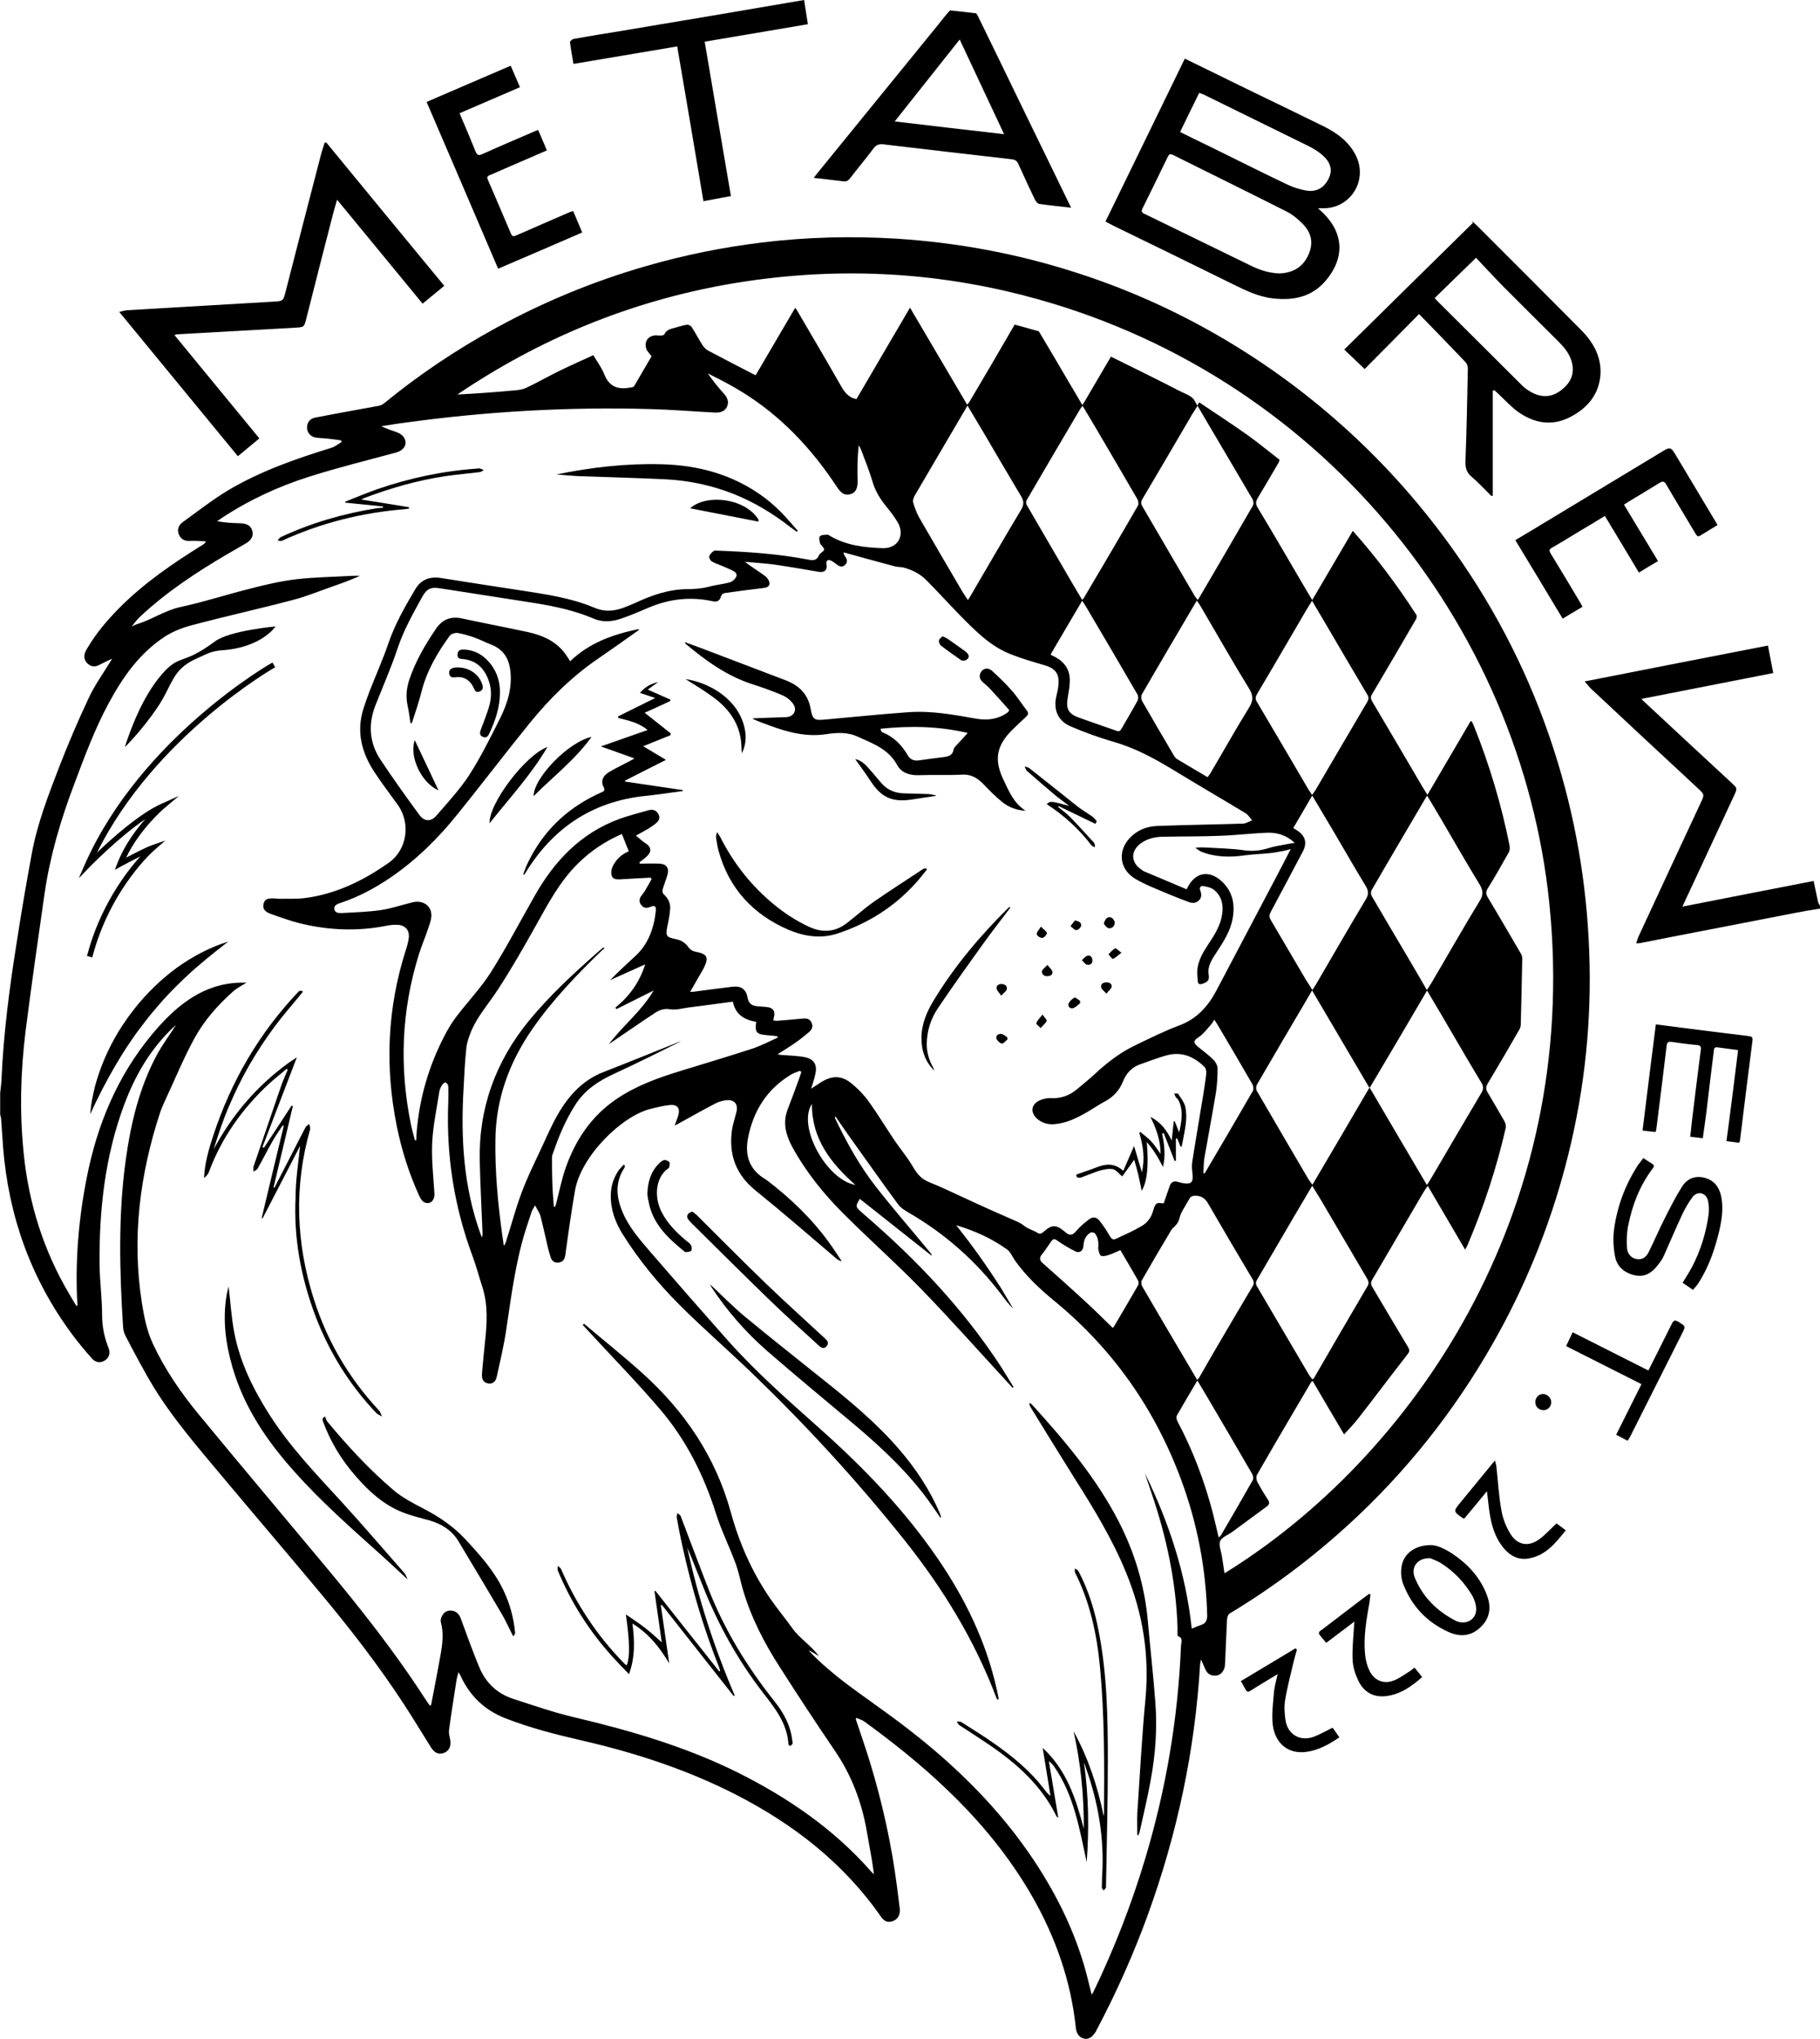 <?xml version="1.0" encoding="utf-8"?>
<svg xmlns="http://www.w3.org/2000/svg" id="Layer_1" style="enable-background:new 0 0 1000 1120;" version="1.1" viewBox="0 0 1000 1120" x="0px" y="0px">
<g>
	<path d="M151.4,344.1c0,0-7.7,11.7-29.6,13.1c-3,0.2-5.9,0.9-8.7,2.2l-6.3,2.9c-12.5,6-12,14.1-20.5,26.6&#xD;&#xA;		c-8.5,12.5-17.7,21.5-17.7,21.5s6.8-23.2,18.5-37.8c11.7-14.6,11.8-6,30.9-20.2C126.1,346.3,151.4,344.1,151.4,344.1z"/>
	<path d="M50.7,525.9l-2.9-0.8c7-27,21.4-45.9,29.3-54.7c-5,2.5-10.3,5.4-10.4,5.4l-3.6,2l1.5-3.9c3.9-9.9,10.2-18.3,15.3-24&#xD;&#xA;		c-14.9,10.1-30.5,26.2-30.7,26.4l-5.9,6.1l3.4-7.8C77.6,405,148.9,364.3,149.7,363.9l1.5,2.6c-0.7,0.4-66,37.7-97.9,101.8&#xD;&#xA;		c8.2-7.8,23.1-21.2,35.2-26.7l9.8-4.4l-8.2,6.9c-0.1,0.1-13.4,11.4-20.8,27c4.2-2.2,10.7-5.6,14.1-6.8l7.4-2.6l-5.9,5.2&#xD;&#xA;		C84.5,467.1,60.4,488.4,50.7,525.9z"/>
	<path d="M49.6,612c0.3-5.3,1.4-10.5,2.7-15.7c1.4-5.1,3.2-10.2,5.3-15.1c2.1-4.9,4.6-9.7,7.3-14.2c1.4-2.3,2.8-4.5,4.4-6.7&#xD;&#xA;		c0.7-1.1,1.5-2.2,2.4-3.3c0.8-1.1,1.6-2.2,2.4-3.2c3.3-4.2,7-8.2,10.8-11.9l2.9-2.7c1-0.9,2-1.8,3-2.6c2-1.8,4.2-3.3,6.3-5&#xD;&#xA;		c8.7-6.2,18.2-11.3,28.3-14.4c-8.4,6.5-16.4,12.9-23.8,19.9c-3.7,3.5-7.3,7.1-10.7,10.8c-0.9,0.9-1.7,1.9-2.5,2.8&#xD;&#xA;		c-0.8,0.9-1.7,1.9-2.5,2.9l-2.5,2.9l-2.4,3c-0.8,1-1.6,2-2.3,3c-0.8,1-1.5,2-2.3,3c-1.5,2-3,4.1-4.4,6.2c-2.9,4.2-5.6,8.5-8.2,12.9&#xD;&#xA;		C58.7,593.3,53.9,602.4,49.6,612z"/>
	<g>
		<path d="M873.4,529.4c-0.8-37.6-6.5-74.4-17.4-110.4c-11.9-39.3-29.4-75.9-52.5-109.8c-17.7-26-38.1-49.8-61.2-71.1&#xD;&#xA;			c-22.1-20.4-46.2-38.2-72.2-53.3c-24.3-14.1-49.8-25.6-76.5-34.3c-32.8-10.8-66.5-17.2-101-19.4c-24.7-1.5-49.3-0.9-73.9,2.1&#xD;&#xA;			c-21.5,2.6-42.7,6.9-63.5,12.9c-28.9,8.3-56.5,19.7-82.8,34.1c-21.7,11.9-42.2,25.6-61.3,41.3c-0.8,0.6-1.9,1.2-2.9,1.4&#xD;&#xA;			c-4,0.8-8.1,1.4-12.1,2.2c-7.7,1.4-15.4,2.8-23,4.3c-3,0.6-4.5,2.9-4.4,5.8c0.2,2.7,2.1,4.8,5.1,5.2c2.3,0.3,4.6,0.3,6.8,0.6&#xD;&#xA;			c2.3,0.2,4.6,0.6,6.8,0.9c0.1,0.3,0.2,0.6,0.3,0.9c-1.8,1-3.5,2.5-5.4,3.1c-19.8,6.1-39.3,12.9-57.1,23.5&#xD;&#xA;			c-8.6,5.2-16.6,11.5-24.8,17.4c-2.6,1.9-3.2,4.6-2,7c1.2,2.7,3.4,3.5,6.2,3.3c2.9-0.2,5.7,0.2,8.6,0.3c-0.6,1-1.2,1.5-1.9,1.9&#xD;&#xA;			C95.2,309.3,79.5,320,66,333.5c-7.2,7.2-13.7,14.9-18.7,23.7c-1.5,2.6-1.2,5.3,0.6,7.1c2,1.9,4.2,2.3,6.7,0.9&#xD;&#xA;			c2.1-1.1,4.3-2.1,7-3.4c-0.6,1-0.9,1.5-1.2,2c-4,6.5-8.5,12.8-11.7,19.7c-5.9,12.5-11.3,25.2-16.3,38.1&#xD;&#xA;			c-5.9,15.3-11.9,30.8-14.9,47.1c-3,16.2-5.8,32.5-8.3,48.8c-4,25.1-7.3,50.3-8.4,75.8c-0.1,2.3-0.5,4.7-0.7,7v12.1&#xD;&#xA;			c0.2,0.7,0.5,1.4,0.5,2c0.4,5.3,0.7,10.6,1.1,15.8c3,37.8,15.3,72.2,37.9,102.7c3.5,4.7,7.2,9.2,11.1,13.5c2,2.2,4.7,2.3,6.9,0.9&#xD;&#xA;			c2.3-1.5,3.2-4,2.1-6.7c-2.3-5.8-3.6-11.7-3.6-18c0-9.1-1.2-18.2-1.4-27.3c-0.3-30.3,2.9-60.1,13.6-88.7&#xD;&#xA;			c5.6-14.9,13.3-28.6,24.6-40c1.2-1.3,2.5-2.4,3.8-3.6c-3.4,5.4-7.2,10.4-10.2,15.9c-10,18.3-14.7,38.4-17.5,58.9&#xD;&#xA;			c-4.1,30.1-3.3,60.4-1.4,90.7c0.1,1.8,0.5,3.7,1.3,5.2C74,743.4,79,753,84.6,762.2c10.5,17,23.6,32.2,36.4,47.5&#xD;&#xA;			c18.4,22,37.1,43.8,55.5,65.9c16.1,19.3,31.5,39.2,45.3,60.3c5.1,7.8,9.9,15.8,14.8,23.6c2.2,3.6,4.6,4.5,7.7,3.2&#xD;&#xA;			c2.7-1.2,3.7-3.9,3-7.4c-0.3-1.6-0.8-3.3-0.6-4.9c1.2-9.1,2.7-18.2,4.1-27.3c0.2-1.4,0.6-2.7,1.1-4.6c0.6,1.1,1,1.6,1.2,2.1&#xD;&#xA;			c5.1,11,13.1,18.7,24.5,23.2c13.8,5.4,28.1,9,42.4,12.3c29.1,6.7,57.3,15.9,84,29.5c31.9,16.3,59.5,37.7,80.1,67.3&#xD;&#xA;			c1.9,2.7,3.9,3.3,6.6,2.3c2.6-1,4-3.5,3.7-6.6c-0.5-4-1-7.9-1.5-11.9c-3-23.5-8.1-46.5-15-69.1c-2.4-7.8-5.1-15.5-7.7-23.3&#xD;&#xA;			c0.1-0.2,0.3-0.5,0.4-0.7c1.4,0.7,3,1.1,4.3,2c15.8,11.5,31,23.6,45.1,37.1c18.6,17.7,34.8,37.3,47.5,59.6&#xD;&#xA;			c12.6,22.2,20.9,45.9,23.6,71.4c0.3,3.3,1.9,5.5,4.5,6.1c2.9,0.6,4.6-1.2,6.1-3.3c0.3-0.4,0.6-0.9,0.8-1.4&#xD;&#xA;			c10.8-20.4,20.2-41.4,28.1-63.1c16.2-44.6,26-90.5,28.8-137.9c0.1-0.6,0.2-1.2,0.5-2.6c1.1,2.4,1.7,4.1,2.5,5.7&#xD;&#xA;			c1.1,2.3,3,3.4,5.6,3.2c2.4-0.2,3.9-1.8,4.7-4c0.3-0.9,0.4-1.8,0.4-2.7c0.4-8.1,0.7-16.2,1.1-24.3c0.1-1.1,0.6-2.6,1.4-3.1&#xD;&#xA;			c25.8-15.5,49.5-33.7,71.3-54.4c30.9-29.4,56.5-63,77-100.5c15.6-28.6,27.6-58.7,36-90.2C869.7,604.5,874.2,567.2,873.4,529.4z&#xD;&#xA;			 M659.8,892.6c-1.5,0.5-3,1.2-5,2c-3.2-30.3-12.6-58.5-25.8-85.5c1.2,3.7,2.5,7.3,3.7,11c8.2,24,13.5,48.7,14.3,74.1&#xD;&#xA;			c0,1-0.1,2,0,3c0,0.5,0,1.5,0.2,1.5c3,1,1.8,3.4,1.7,5.2c-1.6,39.8-8.2,78.7-19.6,116.8c-7.6,25.4-17.2,50-28.7,73.8&#xD;&#xA;			c-0.1,0.2-0.3,0.4-0.8,1.1c-0.7-2.7-1.2-5-1.8-7.3c-5.8-24-16.3-45.9-29.9-66.4c-18.8-28.2-42.6-51.7-69.3-72.3&#xD;&#xA;			c-11.6-9-23.8-17.2-35.4-26c-5.3-4.1-13.9-11.2-19-17c0.3-0.2,5.7,3.2,5.5,3.1c-3.8-5.5-10.5-9.7-14.3-15&#xD;&#xA;			c-4.1-5.7-8.6-11.1-12.6-16.9c-9.9-14.5-16.9-30.4-21.5-47.3c-8.4-30.4-25.3-55.3-48.5-76.2c-10.4-9.4-21.4-18.1-32.1-27.2&#xD;&#xA;			c-0.3,0.2-0.5,0.5-0.7,0.7c1.3,1.4,2.7,2.9,4,4.3c12.8,13.9,26,27.4,38.2,41.7c14.5,16.9,24.3,36.4,31,57.6&#xD;&#xA;			c2.9,9.2,7.3,18,10.7,27.2c1.7,4.5,2.6,9.3,3.9,13.9c4.5,15.7,11.9,30,20.7,43.6c9.7,15.2,19.7,30.4,29.9,45.4&#xD;&#xA;			c9.3,13.6,14.9,28.4,17.7,44.6c1.3,7.7,2.9,15.4,3.9,23.4c-0.7-0.6-1.4-1.2-1.9-1.9c-20.4-23.1-45.3-40.1-72.6-53.8&#xD;&#xA;			c-28.5-14.2-58.8-23.1-89.7-30.4c-11.6-2.7-22.8-6.6-34.2-10.3c-8.8-2.9-15-8.9-18.5-17.4c-3.6-8.7-6.8-17.6-10.1-26.6&#xD;&#xA;			c-0.9-2.5-2.5-4.1-5-4.4c-2.5-0.3-4.5,0.9-5.5,3.3c-0.4,0.8-0.7,2-0.5,2.9c1.7,6.2,0.9,12.4-0.2,18.4c-1.6,9.1-3.4,18.1-5.1,27.1&#xD;&#xA;			c0,0.1-0.3,0.2-0.6,0.6c-1-1.3-1.9-2.6-2.8-4c-16.6-25.7-35.5-49.6-55.1-73.1c-23.1-27.7-46.4-55.3-69.3-83.1&#xD;&#xA;			c-9.8-11.9-18.6-24.7-25.1-38.7c-3.3-7-4.9-15.1-6.1-22.8C72.4,679.9,76.8,645.1,88,611c0.9-2.6,2.1-5.2,3.3-7.8&#xD;&#xA;			c5.1-11,9.7-22.2,15.5-32.8c5.4-9.9,13-18.5,21.5-26c2.3-2,5.1-3.3,7.1-4.6c-20-0.8-35,9.4-48.2,24.1&#xD;&#xA;			c-20.1,22.5-32.1,48.9-38.5,78c-5,23.2-7.3,46.6-6.4,70.4c0.1,1.5,0.2,2.9,0.3,4.4c0,0.1-0.2,0.3-0.5,0.8&#xD;&#xA;			c-1.4-2.2-2.6-4.2-3.8-6.3c-14.3-24-22.5-50-25.3-77.8c-2.3-22.5-1.7-45,1.1-67.4c3.2-25.1,6.8-50.2,10.4-75.3&#xD;&#xA;			c3-20.5,8.8-40.2,16.1-59.5c5.7-15.2,11.3-30.4,19-44.7c7.7-14.3,16.8-27.4,30.5-36.5c4.6-3.1,10.1-5.2,15.4-6.6&#xD;&#xA;			c18.4-4.9,37.1-9,55.6-13.9c7.4-1.9,14.5-4.9,21.7-7.4c5-1.7,10.1-3.6,15-5.8c-1.5,0-2.9-0.1-4.4,0c-10.3,0.6-20.6,0.7-30.8,1.9&#xD;&#xA;			c-8.3,1-16.5,2.9-24.6,5c-12.9,3.2-25.7,7.4-38.7,10.2c-8.6,1.8-15.7,6.9-23.9,9.4c-1.2,0.4-2.3,1-3,1.3c1.4-1.7,2.8-3.8,4.7-5.5&#xD;&#xA;			c14.4-13.4,30.7-24.2,47.6-34.1c3.4-2,6.8-3.9,10.2-5.9c3.3-1.9,4.5-4.3,3.7-7.1c-0.8-2.8-3-4-6.9-4.1c-4.1-0.1-8.1-0.3-12.4-1.1&#xD;&#xA;			c0.8-0.5,1.5-1.1,2.3-1.6c15.1-10,31.3-17.5,48.4-22.9c15.7-5,31.7-8.9,47.5-13.2c4.9-1.3,6.9-5.3,4-8.9c-0.9-1.1-2.4-1.9-3.8-2.4&#xD;&#xA;			c-2.7-1-5.5-1.8-8.2-3.2c4.3-0.6,8.5-1.4,12.8-1.9c44.9-6.2,89.9-8.8,135.1-7.5c11.7,0.3,23.4,1.3,35.2,1.9&#xD;&#xA;			c3.4,0.2,5.8-0.8,6.9-3.3c1.1-2.6,0.2-4.9-1.7-7c-3.2-3.5-6.1-7.2-8.9-11.2c4.9,2.5,9.8,4.9,14.6,7.7&#xD;&#xA;			c21.9,12.5,39.3,29.9,53.6,50.6c1.1,1.6,2.2,3.3,3.4,5c2.2,3.1,4.4,3.9,7.2,2.9c2.7-1,3.6-3.5,3.5-7.2c-0.2-6.4-0.1-12.8,0.6-19.5&#xD;&#xA;			c0.5,0.8,1,1.6,1.3,2.4c2.1,5.7,4.5,11.4,6.2,17.2c1.5,5.4,4.3,9.9,7.8,14.2c2.3,2.7,4.4,5.6,6.2,8.6c4.1,7.2-0.1,14.4-8.3,14.1&#xD;&#xA;			c-10-0.3-20-1.5-28.9-6.7c-0.5-0.3-1-0.8-1.5-0.7c-1.4,0.1-3.2,0-4.1,0.9c-0.6,0.6-0.3,2.6,0.1,3.8c0.5,1.3,2.3,2.4,2.2,3.5&#xD;&#xA;			c-0.1,1.1-2.3,1.8-2.8,3.1c-1.6,3.6-4.2,2.7-6.9,2.2c-16-3-32.1-4.1-48.3-4.7c-0.9,0-2-0.3-2.7,0.2c-1,0.7-2.1,1.8-2.4,2.9&#xD;&#xA;			c-0.2,0.8,0.6,2.3,1.4,2.8c2.1,1.2,4.5,1.9,6.7,2.9c1.5,0.6,3,1.3,4.5,2c1.5,0.7,3,1.8,2.2,3.5c-0.6,1.3-2,2.6-3.3,3&#xD;&#xA;			c-3.8,1.1-7.7,1.4-11.4,2.4c-4.1,1.1-8.1,1.4-12.3,1.4c-10,0.1-19.3,3.3-28.3,7.5c-1.7,0.8-3.5,1.5-5.3,2.2&#xD;&#xA;			c-5.8,2.4-11.4,3.1-17.6,0.4c-12.6-5.3-26.1-7.2-39.5-9.3c-14.8-2.3-29.7-4.5-44.5-6.9c-6.2-1-11.1,0.9-14.2,6.3&#xD;&#xA;			c-5.6,9.4-11,18.9-14.6,29.3c-3.1,9.1-7.1,18-10.6,27c-1.1,2.9-2.1,5.8-3.1,8.8c-4.2,13-1.1,24.7,6.2,35.6&#xD;&#xA;			c4,6.1,8.5,11.9,12.7,17.8c7.1,10.1,4.9,24.6-5.1,31.6c-13.9,9.8-29,17.2-46.1,19.4c-4.7,0.6-9.4,0.3-14.1,0.4&#xD;&#xA;			c-0.9,0-1.8-0.2-2.7-0.2c-3.8-0.2-5.3,0.5-5.9,3c-0.6,2.4,0.5,4.3,4,5.5c5.3,1.9,10.6,3.8,16.1,5.2c15.7,3.8,31.5,4.5,47.4,1.3&#xD;&#xA;			c2-0.4,4.2-0.6,6.3-0.5c4.2,0.3,6.5,3,6,7.2c-0.3,2.2-0.9,4.5-1.6,6.6c-10.2,31.8-11.6,64.1-5,96.7c2.7,13.4,6.8,26.3,12.5,38.7&#xD;&#xA;			c0.6,1.2,1.5,2.7,2.6,3.2c3.3,1.5,5.8-1,5.6-4.9c-0.6-9.4-1.7-18.9-1.2-28.4c0.5-9.2,2.5-18.4,3.9-27.6c0.2-1.2,0.8-2.4,1.5-3.5&#xD;&#xA;			c0.4-0.7,1.4-1.5,1.9-1.4c0.7,0.2,1.5,1.3,1.5,2c0.1,2.9,0.1,5.8,0,8.7c-1.2,29.3,3.2,57.6,13.5,85.1c2,5.4,3.4,11,5.2,16.4&#xD;&#xA;			c3.2,9.9,2.6,20,1.5,30.1c-0.6,5.6-1.1,11.1-1.6,16.6c0,0.6-0.1,1.3-0.1,1.9c0,2.3,0.9,4.1,3.4,4.5c2.3,0.4,4.1-0.8,4.7-3.5&#xD;&#xA;			c1.9-8.7,4-17.4,5.3-26.3c2.3-15.6,4.4-31.2,8.3-46.5c1.6-6.2,3.7-12.2,5.7-18.3c0.3-0.8,0.9-1.5,1.8-3.2c1.2,2.4,2.5,4.1,3,6&#xD;&#xA;			c1.5,5.9,2.8,11.9,4.2,17.8c0.3,1.5,0.9,3,1.3,4.5c0.6,2.2,2.1,3.4,4.4,3.1c2.2-0.3,3.3-1.5,3.7-4c1.6-11.8,3.3-23.7,5.3-35.4&#xD;&#xA;			c3.3-19.1,25.6-40.9,41.2-44.9c3.5-0.9,7.1-1.8,10.7-2.2c4.4-0.5,6.1,1.7,4.8,6c-0.5,1.6-1.2,3.2-1.9,5.2c0.7-0.3,1.2-0.5,1.7-0.8&#xD;&#xA;			c6.9-3.8,13.8-7.7,20.9-11.4c1.9-1,4.1-1.5,6.2-1.7c4-0.3,6.1,2.3,5.2,6.2c-0.8,3.4-2,6.7-2.5,10.1c-1.9,13.4,2,24.5,12.9,33.3&#xD;&#xA;			c15,12.1,29.6,24.8,44.3,37.3c0.8,0.7,1.7,1.3,3.1,1.6c-2.4-3.6-4.7-7.2-7.2-10.6c-9.6-13.2-21.3-24.3-34.3-34.2&#xD;&#xA;			c-0.1-0.1-0.2-0.1-0.2-0.1c-8.9-5.2-11.7-12.9-9.8-22.8c2.9-14.9,10.3-26.7,23.4-34.7c1.6-1,3.4-1.5,5.1-2.2&#xD;&#xA;			c0.2,0.2,0.5,0.4,0.8,0.6c-0.5,1.4-0.9,2.8-1.4,4.2c-2,5.5-4.1,11.1-6.2,16.6c-2.7,7.2-0.9,13.8,2.5,20.2&#xD;&#xA;			c7.6,13.9,17.4,26.1,28.5,37.1c14,14,28.8,27.1,42.6,41.3c16.2,16.7,31.7,34.2,47.5,51.3c0.8,0.9,1.7,1.8,2.5,2.8&#xD;&#xA;			c0.2-0.1,0.4-0.3,0.6-0.4c-2.3-3.7-4.5-7.4-6.8-11c-20.7-31.8-46.5-59-75.2-83.7c-0.6-0.5-1.2-1.1-1.8-1.6&#xD;&#xA;			c-3.1-2.9-3.1-2.9-0.7-7.1c13.1,10.4,26.2,20.7,39.3,31.1c0.1-0.1,0.2-0.2,0.3-0.3c-0.3-0.5-0.7-0.9-1-1.4&#xD;&#xA;			c-9.8-11.9-19.9-23.5-29.4-35.6c-9.2-11.7-16.4-24.7-22.8-38.1c-0.1-0.2-0.1-0.5,0.2-1c1.1,1.6,2.3,3.3,3.4,4.9&#xD;&#xA;			c1.2,1.7,2.4,3.4,3.6,5.2c9.2,12.8,18.2,25.7,27.6,38.4c1.5,2,4,3.4,6.2,4.7c19.7,11.5,36.4,26.3,50.2,44.4c2.1,2.8,4.1,5.5,6.7,8&#xD;&#xA;			c-2.3-3.9-4.6-7.8-6.9-11.6c-2.5-3.9-5.1-7.8-7.7-11.6c-2.6-3.8-5.2-7.5-7.9-11.1c-2.7-3.7-5.6-7.3-8.8-11.5&#xD;&#xA;			c10.5,3.2,19.6,7.3,27.9,13.3c2,1.4,3,4.2,4.6,6.4c6.1,8.5,13.7,15.6,21.8,22.2c31.9,26.3,54.8,59,69.2,97.7&#xD;&#xA;			c9,24.2,13.8,49.3,14.4,75.2C663.1,890.3,662.4,891.8,659.8,892.6z M508.8,318.5c6.4,6.4,12.4,13.1,18.7,19.5&#xD;&#xA;			c8.3,8.4,16.5,16.9,27.7,21.3c6,2.4,12.2,4.2,18.4,6c6.4,1.8,8.7,4.9,7.9,11.6c-0.2,1.7-0.6,3.4-1,5.1c-1.9,7.7,0.6,14,8,17.1&#xD;&#xA;			c7.5,3.2,15.2,6,23.1,8.3c12,3.4,22.7,9.2,33.2,15.6c13.1,8,26.4,15.7,39.6,23.7c1.5,0.9,2.4,2.6,3.6,3.9&#xD;&#xA;			c-1.7,0.6-3.4,1.8-5.1,1.8c-15.7,0.5-31.5,0.7-47.2,1.3c-5,0.2-9.6,1.8-13.5,5.2c-8.3,7.2-7.8,18.3,1.7,23.9&#xD;&#xA;			c5.8,3.4,12.3,5.8,18.6,8.5c3.3,1.4,6.8,2.7,10.2,4c2,0.8,4.1,1.1,5.9-0.6c1.8-1.6,1.6-3.6,0.9-5.5c-0.7-1.8,0.3-2.7,1.7-2.5&#xD;&#xA;			c2.1,0.4,4.6,0.9,6.1,2.3c4,3.4,5,8.1,4.2,13.2c-0.9,6.2-4.2,11.4-7.6,16.5c-2.8,4.2-5.4,8.6-6,13.6c-0.2,2.1,0,4.4,0.2,6.5&#xD;&#xA;			c0.1,1.5,0.7,2.2,2.5,1.6c2.6-0.9,4.1-1.7,3.5-5.1c-0.8-4.7,2-8.6,4.4-12.3c3.8-5.8,7.6-11.6,8.8-18.6c1.3-7.4,0.1-14.2-5.4-19.7&#xD;&#xA;			c-7.3-7.3-15.6-5.8-19.9,3.8c-7.8-3.3-15.5-6.6-23.2-9.8c-0.6-0.2-1.1-0.6-1.6-1c-6-3.9-6.1-10.4-0.2-14.6&#xD;&#xA;			c3.8-2.7,8.2-3.5,12.7-3.5c10.2-0.2,20.4-0.1,30.6-0.5c8.8-0.3,17.6-1.4,26.4-1.7c5.2-0.1,10.2,1.4,14.7,5.6&#xD;&#xA;			c-2,0.3-3.5,0.5-4.9,0.8c-3.2,0.6-6.5,1.1-9.6,2.1c-4.5,1.4-8.9,1.8-13.7,1.1c-6.4-0.9-12.9-1-19.3-1.4c-2.3-0.1-4.5-0.3-7.1,0.1&#xD;&#xA;			c1.1,0.7,2.2,1.7,3.4,2.2c7.8,3,15.8,3.1,23.9,1.9c4.6-0.6,9.2-0.7,13.8-1.2c2.6-0.3,5.2-0.8,7.8-1.3c1-0.2,1.9-0.5,3.5-0.9&#xD;&#xA;			c-2.5,4.8-4.7,9.1-6.9,13.3c-11.3,21.4-22.6,42.9-33.9,64.3c-4.6,8.7-10.7,15.6-20.3,19.2c-8.3,3.1-16.3,7.1-24.4,11&#xD;&#xA;			c-8.2,3.9-15.3,9.4-22,15.6c-3.1,2.9-6.5,5.6-9.7,8.3c-4.3,3.7-9.1,5.4-14.8,5.1c-2.1-0.1-4.6,0.5-6.5,1.5c-4.2,2.2-4.5,6.5-1,9.7&#xD;&#xA;			c2.7,2.4,6,3.4,9.6,3.1c6.5-0.5,12.2-3.3,17.8-6.5c3.3-1.9,6.5-4.1,9.8-5.9c4.8-2.5,8.1-6.1,10.1-11c1.8-4.6,4.9-7.9,9.5-9.5&#xD;&#xA;			c5.2-1.8,10.4-3.9,15.7-5.2c7.7-1.7,14.1,1.3,19.6,6.6c0.9,0.9,1.2,3.1,0.9,4.5c-0.8,6.7-2,13.4-3.1,20&#xD;&#xA;			c-1.5,9.5-3.2,18.9-4.6,28.3c-0.3,2.2,0.1,4.5,0.3,6.8c0.3,3.7-0.9,4.9-4.6,4.4c-1.2-0.2-2.3-0.4-3.5-0.8c-2.1-0.7-3.6,0-4.4,2&#xD;&#xA;			c-1.2,3.3-2.3,6.6-3.4,9.8c-1.1,0-2.9-0.5-3.8,0.1c-1.1,0.7-1.6,2.5-2,3.9c-1,3.7-3.2,6.7-6.4,8.5c-4.4,2.6-9.2,4.7-13.9,6.9&#xD;&#xA;			c-1.8,0.9-2.7,0-3.6-1.6c-1.7-2.9-3.5-5.7-5.6-8.3c-1.4-1.9-3.6-2.3-5.6-0.8c-2.5,1.9-5,3.9-7,6.3c-2.2,2.6-3.7,3-6.3,0.7&#xD;&#xA;			c-4.9-4.2-7.2-4.2-11.9,0c-1.1,1-2,1.3-3.4,0.4c-2.3-1.4-5.1-2.1-7.2-3.8c-2.5-2-5.3-2.9-8.2-4.2c-12.5-5.4-24.8-11.2-37.2-16.9&#xD;&#xA;			c-3-1.4-6.2-2.4-9.1-4c-3.5-2-5.5-5.4-7.5-8.8c-2.7-4.4-6.1-8.4-9-12.7c-4.8-7.1-9.2-14.4-14.2-21.4c-2.6-3.7-5.8-7-9.3-9.9&#xD;&#xA;			c-5.6-4.8-11.1-4.8-17.3-0.8c-1.6,1-3.1,2-5.2,3.4c0.9-3.1,1.8-5.5,2.3-8.1c1.1-4.8-0.6-8-5.3-9.1c-4.1-0.9-8.4-0.9-12.7-1.3&#xD;&#xA;			c-0.8,0-1.7,0-2.6-0.5c3.3-2.1,6.6-4.1,9.7-6.3c2.5-1.7,4.9-3.7,7.3-5.7c1.7-1.4,2.5-3.1,1.5-5.3c-1-2.2-2.8-2.4-5-2.2&#xD;&#xA;			c-4.6,0.5-9.2,0.8-13.8,1.2c-0.7,0.1-1.4-0.1-2.2-0.2c0.1-0.6,0.1-0.9,0.2-1.3c1.1-3.7-0.2-5.8-4.2-6.1c-1.9-0.2-3.8-0.2-5.7-0.5&#xD;&#xA;			c-2.5-0.4-3.9-1.8-4.4-4.4c-0.8-4.7-3.5-6.8-8.3-6.2c-7,0.8-14.1,1.8-21.1,2.7c-0.6,0.1-1.2,0.1-2.2,0.1c2.4-4.2,4.7-8.1,6.9-12&#xD;&#xA;			c0.1-0.2,0.3-0.5,0.4-0.7c3.2-6.3,2.3-8.1-4.6-9.4c-1.3-0.2-2.7-1.1-3.5-2.2c-1.8-2.7-4.2-4.1-7.3-4.7c-5-1-5.4-1.8-4.5-6.6&#xD;&#xA;			c0.7-3.3,1.4-6.6,1.6-9.9c0.3-3.3-1.2-6-3.6-8.2c-0.6-0.5-0.7-1.8-0.5-2.6c0.8-2.8,2-5.5,2.7-8.3c0.9-3.4-0.7-5.6-4.2-5.8&#xD;&#xA;			c-3.7-0.2-7.4,0-11.1,0c0-0.3-0.1-0.5-0.1-0.8c1.5-1.2,3-2.2,4.3-3.5c2.5-2.5,2-5-1-6.9c-1.7-1-3.1-2.5-5.3-4.2&#xD;&#xA;			c2.9-1.6,5-2.7,7.1-4c1.5-0.9,2.9-1.9,4.2-3c1.6-1.4,2.1-3.2,0.9-5.1c-1.1-1.8-2.9-2.5-5-1.9c-5.4,1.5-10.9,2.9-16.2,4.8&#xD;&#xA;			c-21.3,7.8-35.8,23.1-46.7,42.4c-7.9,13.9-15.4,28.2-23.9,41.7c-5.5,8.7-12.8,16.3-19.1,24.6c-2.6,3.4-4.8,7.1-6.7,10.9&#xD;&#xA;			c-8.4,16.2-13.4,33.5-15,51.6c-0.2,1.8-0.2,3.6-0.3,5.3c-0.2,0.1-0.5,0.1-0.7,0.1c-0.7-2.7-1.5-5.4-2.1-8.2&#xD;&#xA;			c-6.6-31.7-5.4-63.1,4.3-94.1c1.5-4.7,3.4-9.2,5-13.9c0.7-2.2,1.6-4.4,1.8-6.6c0.5-5.7-4.3-9.4-10.2-8c-5.8,1.4-11.5,3.4-17.5,4.3&#xD;&#xA;			c-6.9,1-13.9,1.2-20.9,1.6c-1.8,0.1-4.4,0.2-4.7-2.2c-0.3-2.3,2.1-2.9,3.9-3.5c9.8-3.3,18.8-8.2,27.3-14c14-9.6,26-21.5,36.6-34.7&#xD;&#xA;			c13.4-16.6,26.3-33.6,39.7-50.1c11-13.5,23.3-25.6,37.7-35.4c7.3-5,14.6-10.2,21.9-15.4c0.1-0.1,0.1-0.3,0.3-0.7&#xD;&#xA;			c-14,2.9-27.1,7.4-37.8,17.7c-1.3-1.9-2.3-3.6-3.5-5.1c-5.1-6.3-12.1-9.2-19.7-10.9c-12.1-2.6-24.2-4.9-36.3-7.5&#xD;&#xA;			c-6.1-1.3-10.7,0.5-14.2,5.6c-6,8.8-11.3,17.9-14.7,28c-1.6,4.8-2,9.6-0.9,14.5c0.7,3.1,1,6.2,1.6,9.7c0.5-0.4,0.8-0.6,0.9-0.9&#xD;&#xA;			c1.8-5.6,3.7-11.1,5.1-16.7c2.9-11.4,8.7-21.4,15.6-30.8c0.8-1,2.9-1.6,4.3-1.4c3,0.5,6,1.4,8.9,2.4c3.2,1.1,6.2,2.7,9.3,3.9&#xD;&#xA;			c6.4,2.4,9.7,7.1,10.6,13.7c1.4,9.9-1.5,18.9-5.8,27.4c-5.2,10.4-10.4,20.8-16.6,30.5c-5.2,8-11.9,15.2-18.2,22.5&#xD;&#xA;			c-3,3.4-6.6,3.2-9.3-0.5c-7.3-10-14.6-20.1-21.4-30.4c-6.1-9.3-6.8-19.4-2.7-29.8c4.1-10.4,8.6-20.6,12.1-31.1&#xD;&#xA;			c3.3-10,8.4-19,13.4-28.1c2.7-5,5-5.9,10.3-5c17.3,2.7,34.7,5.4,52,8.1c11,1.8,21.8,4.1,32.1,8.5c5.4,2.3,10.6,1.6,15.7-0.2&#xD;&#xA;			c5.2-1.8,10.3-4.1,15.4-6.2c11-4.5,22.3-5.7,34-3.2c2.6,0.6,4.2,0,4.9-2.8c0.2-0.7,1.1-1.5,1.8-1.6c6.8-1,13.7-1.9,20.5-2.7&#xD;&#xA;			c1.9-0.2,4.1-0.4,4.3-2.5c0.1-1.3-1.1-3.2-2.3-4.1c-3.6-2.7-7.5-5-11.2-7.9c5.4,0.5,10.8,0.8,16.1,1.5c8.2,1.2,16.3,2.6,24.5,4&#xD;&#xA;			c3.2,0.5,4.8-1,4.2-4.3c-0.3-1.7,0.7-2.7,2.4-1.9c1.1,0.5,2.1,1.3,3.2,2.1c1.5,1.2,3,1.8,4.6,0.3c1.7-1.6,1.1-3.3-0.1-4.9&#xD;&#xA;			c-0.3-0.4-0.6-0.9-0.7-2c9.4,2.6,18.8,5.2,28.2,7.7c1.5,0.4,3.1,0.3,4.6,0.6C501.5,313.1,505.6,315.3,508.8,318.5z M502.5,272.4&#xD;&#xA;			c7.4-12.7,14.9-25.4,22.4-38.2c2.2-3.7,4.3-7.3,6.7-11.4c3.2,5.3,6.1,10.2,9,15.1c6.8,11.6,13.5,23.1,20.4,34.6&#xD;&#xA;			c1.6,2.7,1.7,4.6,0.1,7.4c-9.6,16-18.9,32.2-28.3,48.2c-0.2,0.4-0.5,0.7-1,1.5c-1.1-1.7-2.1-3.1-3-4.6&#xD;&#xA;			c-8-13.6-15.9-27.1-23.8-40.8c-1.4-2.5-2.4-5.3-3.2-8C501.4,275,501.9,273.4,502.5,272.4z M579.8,360.9c-0.7-0.4-1.5-0.7-2.2-1.1&#xD;&#xA;			c0,0-0.1-0.2-0.3-0.4c5.7-9.7,11.3-19.3,17.3-29.4c1,1.5,1.8,2.7,2.5,3.9c9.3,15.8,18.7,31.7,27.9,47.6c0.5,0.9,0.5,2.5,0,3.4&#xD;&#xA;			c-2.8,5.2-5.9,10.3-8.8,15.4c-0.7,1.3-1.4,1.6-2.8,1.1c-6.8-2.4-13.6-4.7-20.3-7.1c-6.2-2.2-7.5-4.9-6.4-11.3&#xD;&#xA;			c0.5-3,1.1-6.1,1.1-9.2C587.9,368,585,363.7,579.8,360.9z M625.2,277.8c-9.8,17-19.7,33.8-29.7,50.7c-0.2,0.3-0.5,0.5-0.9,1&#xD;&#xA;			c-3.2-5.3-6.2-10.4-9.2-15.6c-7.1-12.2-14.2-24.4-21.3-36.6c-0.4-0.6-0.4-1.8-0.1-2.4c9.7-16.6,19.4-33.2,29.2-49.7&#xD;&#xA;			c0.4-0.7,0.9-1.3,1.6-2.3c3.2,5.3,6.1,10.1,9,15.1c7.1,12.1,14.2,24.2,21.2,36.3C625.5,275.3,625.7,277,625.2,277.8z M658.7,328.7&#xD;&#xA;			c-0.1,0.2-0.3,0.4-0.7,0.8c-0.7-1-1.4-1.8-1.9-2.7c-9.5-16.3-19-32.5-28.5-48.8c-0.9-1.5-0.7-2.5,0.1-3.9&#xD;&#xA;			c8.4-14.2,16.8-28.5,25.1-42.7l0.2-0.3c0.6-1.1,1.2-2.1,1.8-3.2c0.5-0.8,1-1.5,1.5-2.3l0.8-1.3l0.9-1.4c0,0,0,0,0,0l5.1,8.7&#xD;&#xA;			c2.8,4.7,5.5,9.3,8.2,13.9c5.6,9.6,11.3,19.1,16.9,28.7c0.6,1,0.7,2.8,0.1,3.7C678.5,294.9,668.6,311.8,658.7,328.7z M686.1,389&#xD;&#xA;			c-7.3,11.8-14.1,24-21.2,36c-0.4,0.6-0.8,1.1-1.4,1.9c-5.7-3.4-11.2-6.6-16.7-9.9c-0.9-0.5-1.5-1.5-2.1-2.5&#xD;&#xA;			c-5.8-9.8-11.5-19.6-17.2-29.5c-0.5-0.9-0.6-2.6-0.2-3.4c8.8-15.3,17.8-30.5,26.8-45.8c1.1-1.9,2.2-3.7,3.5-5.9&#xD;&#xA;			c0.9,1.3,1.7,2.4,2.3,3.5c8.7,14.8,17.1,29.7,26.1,44.3C688.8,382.1,688.7,384.9,686.1,389z M784.1,544.1&#xD;&#xA;			c5.1,8.6,9.9,16.7,14.6,24.8c5.1,8.7,10.2,17.5,15.4,26.1c1.1,1.9,1,3.3-0.1,5.2c-9.3,15.7-18.5,31.4-27.7,47.1&#xD;&#xA;			c-0.6,1-1.2,2-2.3,3.6c-10.6-17.9-20.9-35.5-31.4-53.4c0,0.1-0.1,0.1-0.1,0.2c-0.1-0.1-0.1-0.1-0.1-0.2&#xD;&#xA;			c-10.5,17.9-20.7,35.4-31.3,53.3c-1-1.4-1.6-2.2-2.2-3.1c-9.5-16.2-19-32.4-28.4-48.6c-0.5-0.8-0.4-2.5,0.1-3.3&#xD;&#xA;			c9.6-16.5,19.2-32.9,28.9-49.3c0.4-0.6,0.7-1.3,1.4-2.5c10.5,17.9,20.8,35.4,31.5,53.5c0,0,0.1-0.1,0.1-0.2c0,0.1,0.1,0.1,0.1,0.2&#xD;&#xA;			C763.2,579.7,773.5,562.2,784.1,544.1z M753.5,489.2c9.8-17,19.8-33.8,29.7-50.7c0.2-0.4,0.5-0.8,0.9-1.5c2.8,4.6,5.4,9,8,13.4&#xD;&#xA;			c6.9,11.8,13.7,23.7,20.8,35.3c2,3.3,2.3,5.7,0.1,9.2c-9.1,14.9-17.7,30.1-26.6,45.2c-0.7,1.1-1.4,2.2-2.4,3.7&#xD;&#xA;			c-3.6-6.2-7-12.1-10.5-18c-6.6-11.2-13.3-22.4-19.8-33.6C753.3,491.5,753.1,490,753.5,489.2z M751.3,706.6&#xD;&#xA;			c-9.8,16.7-19.6,33.5-29.3,50.3c-0.1,0.2-0.4,0.4-0.9,0.8c-0.7-1-1.6-1.9-2.1-2.9c-9.5-16.1-18.9-32.2-28.4-48.3&#xD;&#xA;			c-1-1.6-0.4-2.7,0.3-3.9c6.6-11.3,13.3-22.7,19.9-34c3.3-5.6,6.7-11.3,10.2-17.3c1.8,3,3.4,5.5,5,8.2&#xD;&#xA;			c8.4,14.3,16.8,28.6,25.2,42.9C752,703.8,752.3,705,751.3,706.6z M712.9,456.3c-0.7-0.5-1.4-0.9-2.3-1.5c3.5-6,6.9-11.7,10.4-17.8&#xD;&#xA;			c4.1,6.9,8,13.5,11.9,20c5.8,9.9,11.5,19.8,17.5,29.7c1.6,2.6,1.7,4.6,0,7.4c-9.3,15.5-18.4,31.3-27.5,46.9&#xD;&#xA;			c-0.5,0.8-1,1.5-1.8,2.8c-1.4-2.3-2.6-4.1-3.8-6c-6.4-10.8-12.7-21.7-19.1-32.5c-0.9-1.5-0.9-2.6-0.1-4.2&#xD;&#xA;			c6-11.1,11.8-22.2,17.7-33.3C718.3,463.1,717.3,459.2,712.9,456.3z M751.2,385.6c-9.5,16.1-18.9,32.2-28.4,48.4&#xD;&#xA;			c-0.5,0.8-1.1,1.6-1.9,2.6c-0.8-1.2-1.4-2.1-2-3c-9.4-16-18.8-32.1-28.3-48.1c-1-1.6-0.8-2.7,0.1-4.3c9-15.1,17.8-30.3,26.7-45.5&#xD;&#xA;			c1-1.7,2.1-3.4,3.5-5.7c2.7,4.6,5.1,8.7,7.5,12.7c7.5,12.8,15,25.6,22.6,38.4C752.1,382.7,752.2,383.9,751.2,385.6z M666.7,582.1&#xD;&#xA;			c-2.7-2.7-5.8-4.9-8.8-7.4c-2.5-2.2-2-3.2,0.7-5c2.6-1.7,4.6-4.5,6.8-6.9c0.6-0.7,1-1.5,1.8-2.7c0.8,1.3,1.5,2.2,2.1,3.3&#xD;&#xA;			c6.3,10.7,12.6,21.3,18.8,32.1c0.6,1,0.8,2.8,0.3,3.7c-8.7,15.1-17.5,30.1-26.3,45c-0.1,0.1-0.3,0.1-0.9,0.4&#xD;&#xA;			c0.2-2.9,0.1-5.6,0.5-8.2c2.1-12.1,4.4-24.2,6.4-36.3c0.7-4.5,0.9-9.1,0.9-13.6C668.8,585,667.8,583.1,666.7,582.1z M664.1,661.6&#xD;&#xA;			c7.9,13.7,16,27.4,24.1,41c1,1.6,0.8,2.8-0.1,4.2c-6.5,11-13,21.9-19.4,32.9c-3.3,5.6-6.6,11.4-9.8,17c-0.2,0.3-0.5,0.5-1.1,1.3&#xD;&#xA;			c-2.3-3.9-4.3-7.4-6.4-10.9c-8-13.5-15.9-26.9-23.8-40.5c-0.5-0.9-0.7-2.4-0.3-3.2c5.3-9.3,10.8-18.6,16.3-27.8&#xD;&#xA;			c0.5-0.9,1.5-1.5,2.2-2.3c0.7-0.8,1.3-1.6,1.7-2.5c0.6-1.4,0.8-2.9,1.4-4.2c1.4-2.8,3.1-5.4,4.6-8.1c0.8-1.4,1.8-1.7,3.5-1.7&#xD;&#xA;			C660.6,656.9,662.5,658.7,664.1,661.6z M604.7,689.6c0.8,0.7,2.7,0.3,4-0.1c2.3-0.7,4.5-1.8,6.9-2.8c3.3,5.7,6.6,11.1,9.7,16.7&#xD;&#xA;			c0.4,0.7,0.4,2-0.1,2.8c-4.3,7.5-8.7,14.9-13.1,22.4c-0.2,0.3-0.5,0.5-0.7,0.8c-5.5-5.3-10.8-10.7-16.4-15.7&#xD;&#xA;			c-7.2-6.7-14.6-13.2-21.9-19.7c-1.8-1.6-2.3-2.9-0.6-5c1.9-2.3,3.5-4.9,5.2-7.3c1-1.3,1.8-1.4,3.3-0.2c3.1,2.2,6.4,4.1,9.7,5.8&#xD;&#xA;			c2.5,1.3,4.4-0.2,4.6-3.1c0.2-3,1.2-5.5,3.8-7.1c0.6-0.4,2.2-0.1,2.6,0.5c1.8,2.4,2,5.2,1.7,8.1&#xD;&#xA;			C603.6,686.8,603.9,688.8,604.7,689.6z M470,650.9c-16.2-3-32-32.5-23.9-44.5C446,625.6,456.5,638.9,470,650.9z M373.6,572.1&#xD;&#xA;			c-14,5.6-28,11.3-42.1,16.8c-11.5,4.5-19.2,13.1-25.1,23.4c-3.5,6.1-6.2,12.5-9.2,18.9c-3.7,7.9-7.6,15.8-10.6,23.9&#xD;&#xA;			c-3.2,8.5-5.5,17.3-8.3,26c-0.3,1.1-0.6,2.2-1.5,3.2c-0.2-1.8-0.5-3.7-0.8-5.6c-2.4-17.5-4.1-35.1-3.8-52.9&#xD;&#xA;			c0.3-22.3,7.6-42.1,20.1-60.3c11.2-16.2,24.8-30.3,38.9-43.9c0.3-0.2,0.6-0.4,0.9-0.6c-0.2-0.2-0.3-0.4-0.5-0.6&#xD;&#xA;			c-0.6,0.4-1.1,0.8-1.6,1.3c-0.6,0.5-1.3,1-1.9,1.6c-13.3,11.7-26.2,23.7-37.5,37.4c-18.4,22.5-27.7,48.2-27,77.3&#xD;&#xA;			c0.3,12.9,1,25.9,1.5,38.8c0,0.9,0.1,1.8-0.3,2.9c-0.2-0.6-0.5-1.1-0.7-1.7c-9.4-25.9-11-52.7-9.4-79.9c0.4-7.4,0.7-14.8,1.5-22.1&#xD;&#xA;			c0.3-3.3,1.5-6.7,2.8-9.8c3.6-8.4,9.7-15.1,14.6-22.7c7.2-11,13.7-22.4,20.1-33.8c7.1-12.6,13.6-25.4,24.1-35.6&#xD;&#xA;			c7-6.9,15.1-12.2,23.9-16c1.3,3.2,2.4,6.2,3.8,9.5c-3.9,1.6-7,4.4-8.9,8.4c-0.7,1.5-1,3.5-0.5,5c0.7,2.1,2.8,2.1,4.9,2&#xD;&#xA;			c5.5-0.4,11-0.6,16.5-0.9c0.2,0.3,0.3,0.5,0.5,0.8c-1.2,2.2-2.4,4.3-3.7,6.5c-0.6,1-1.4,1.9-2.1,2.9c-1.1,1.7-1.1,3.4,0.3,5&#xD;&#xA;			c1.3,1.6,2.9,1.6,4.7,0.9c2.7-1.1,3.4-0.5,3.1,2.5c-1.1,9.6-4.3,18.4-11.8,25c-4.5,4.1-9,8.3-13.3,12.7c6.2-2.8,12.5-5.6,19.3-8.7&#xD;&#xA;			c-3.2,10.1-8.8,17.6-16.4,23.8c0.2,0.3,0.4,0.6,0.6,0.8c6.6-3.3,13.2-6.6,20.4-10.2c-6.7,11.5-16.9,19.2-24.5,29.4&#xD;&#xA;			c1-0.6,1.9-1.3,2.8-1.9c7.5-5.1,15-10.3,22.6-15.3c2.5-1.6,5.1-2.5,8.4-1.9c3.2,0.5,6.7-0.6,10-1c8-1,16-2.1,24.3-3.2&#xD;&#xA;			c1.3,7.1,6.4,10,12.8,11.1c-0.9,5.6,0.2,6.9,5.8,7.3c1.9,0.1,3.9,0.4,5.8,0.6c0.1,0.2,0.2,0.5,0.3,0.7c-4.7,2.1-9.4,4.6-14.3,6.2&#xD;&#xA;			c-12.9,4.2-26,8.1-39,12.1c-12.4,3.8-24.5,8.1-35.4,15.5c-13.7,9.3-22.5,22.4-27.9,37.8c-2.2,6.3-3.5,13-5.2,19.5&#xD;&#xA;			c-0.2,0.6-0.3,1.2-0.5,1.8c-0.3,0-0.5,0-0.8,0c-0.3-4.2-0.7-8.5-0.8-12.7c-0.2-4.8-0.2-9.7-0.2-14.5c0-1.1,0.6-2.3,1-3.4&#xD;&#xA;			c3-8.8,6.7-17.3,11.7-25.2c5.3-8.4,13.1-13.4,21.9-17.4c12.3-5.7,24.4-11.7,36.6-17.8C374.4,572,374,572,373.6,572.1z&#xD;&#xA;			 M666.4,831.1c-4.6-17.6-11-34.5-19.5-50.5c-0.4-0.9-0.7-2.3-0.3-3c3.6-6.3,7.3-12.6,11.3-19.3c2.4,4,4.7,7.8,6.9,11.6&#xD;&#xA;			c7.8,13.3,15.6,26.5,23.3,39.9c0.5,0.9,0.7,2.5,0.2,3.3c-5.7,10.1-11.6,20.2-17.5,30.3c-0.2,0.3-0.6,0.6-1.2,1.1&#xD;&#xA;			C668.5,839.9,667.5,835.5,666.4,831.1z M672.8,864.2c-0.5-3.2-0.9-6.2-1.4-9.2c-0.4-2.9-1.9-6.2-1-8.5c0.9-2.2,4.3-3.3,6.6-5&#xD;&#xA;			c6.3-4.6,12.6-9.3,18.9-13.9c1.5-1.1,1.9-2.1,0.8-3.8c-2.1-3.2-4.1-6.5-5.9-9.9c-0.5-1-0.7-2.8-0.2-3.7c9.8-17.1,19.8-34,29.8-51&#xD;&#xA;			c0.1-0.2,0.4-0.3,0.8-0.7c5.7,9.7,11.3,19.3,17.3,29.4c2.8-3.1,5.5-5.8,7.8-8.8c9.2-11.8,18.1-23.7,27.3-35.5&#xD;&#xA;			c0.9-1.2,0.9-2.1,0.2-3.4c-6.7-11.1-13.2-22.2-19.8-33.3c-0.9-1.5-0.9-2.6,0.1-4.2c9.4-16,18.8-32.1,28.2-48.1&#xD;&#xA;			c0.6-1,1.3-1.9,2.2-3.2c6.9,11.8,13.6,23.2,20.5,35c0.6-1.1,1.2-2,1.6-3.1c8.7-20.6,15.7-41.8,20.7-63.6c0.3-1.3-0.1-2.9-0.8-4&#xD;&#xA;			c-3-5.3-6.1-10.5-9.2-15.8c-0.9-1.5-1-2.7,0-4.5c6-10,11.9-20.1,17.7-30.2c0.5-0.9,0.6-2.1,0.6-3.2c0.3-11.8,0.6-23.5,0.8-35.3&#xD;&#xA;			c0-1-0.2-2.1-0.7-2.8c-6.1-10.4-12.1-20.8-18.3-31.1c-1-1.7-1.1-2.9,0-4.7c4.1-6.6,7.9-13.3,11.7-20.1c0.5-1,0.5-2.5,0.3-3.7&#xD;&#xA;			c-4.5-22.4-11-44.2-19.5-65.4c-0.3-0.8-0.7-1.7-1.2-2.5c-0.1-0.1-0.3-0.2-0.6-0.4c-7.8,13.3-15.6,26.6-23.8,40.6&#xD;&#xA;			c-1.5-2.5-2.8-4.4-3.9-6.4c-8.8-15-17.6-30-26.5-45c-0.8-1.5-0.9-2.5,0-3.9c8.1-13.7,16.2-27.5,24.2-41.3c0.3-0.6,0.5-1.8,0.1-2.3&#xD;&#xA;			c-10.4-16.1-21.8-31.4-34.9-46.1c-7.4,12.6-14.7,25.1-22.3,38c-2.4-4.1-4.7-7.8-6.8-11.5c-7.7-13.1-15.3-26.3-23.2-39.3&#xD;&#xA;			c-1.3-2.1-1-3.5,0.1-5.3c3.9-6.5,7.7-13,11.5-19.5c0.2-0.3,0.2-0.7,0.5-1.4c-5.8-4.5-11.6-9.3-17.6-13.6&#xD;&#xA;			c-7.5-5.3-18.5-12.6-26.6-18l-0.3,0.6l-0.2,0.3l-0.5,0.9l-0.7-1.2l-0.5-0.9l-0.8-1.4c-2.2-2.4-5.5-3.3-8.3-4.8&#xD;&#xA;			c-11.1-5.8-25.7-12.9-37.2-18.6c-4.4,7.5-10.5,17.9-14.6,24.9c-0.3,0.5-0.6,0.9-1.1,1.7c-2.4-4.1-4.6-7.9-6.9-11.7&#xD;&#xA;			c-4.5-7.7-11.6-19.8-17-28.8c-4.1-1.2-10.7-3-13.3-3.7c-7.7,13.3-17.2,29.6-25,42.7c-0.2,0.3-0.6,0.6-1.1,1.3&#xD;&#xA;			C521,204.6,510.7,187.1,500,169c-10,17.1-19.8,33.7-29.4,50.2c-4.6-0.8-6.7-4-8.7-7.5c-7.9-13.9-16.1-27.7-24.2-41.6&#xD;&#xA;			c-0.2-0.3-0.5-0.5-0.8-1c-7.3,12.4-14.4,24.6-21.7,37c-0.6-0.3-1.1-0.4-1.5-0.7c-8.1-4.2-16.3-8.4-24.4-12.7&#xD;&#xA;			c-1.2-0.6-2.3-1.7-3.1-2.8c-2.2-3.4-4-6.9-6.2-10.3c-0.5-0.8-1.9-1.4-2.8-1.2c-2.5,0.4-4.9,1.3-7.3,1.9c-2.1,0.5-3.9,1.2-4.9,3.4&#xD;&#xA;			c-0.2,0.6-2.1,0.7-3.2,0.6c-4.9-0.7-8.2,2.7-6.7,7.3c0.5,1.4,1.8,2.6,2.9,4.1c-3.1,5.3-6.3,10.8-9.5,16.3&#xD;&#xA;			c-0.2,0.4-0.9,0.6-1.3,0.8c-0.3,0.1-0.7,0-1.1,0.1c-6.8,1.3-11.6-0.7-14.2-7.6c-1.4-3.5-3.8-6.6-5.9-10.2&#xD;&#xA;			c-6.3,2.9-12.5,5.6-18.6,8.6c-6.2,3-12,6.4-18.2,9.3c-2.5,1.2-5.6,1.4-8.4,1.6c-9.8,0.9-19.6,1.6-29.5,2.1&#xD;&#xA;			c45.4-30.7,94.9-51.1,148.9-60.6c54.1-9.4,107.9-7.7,161.2,5.9c163.1,41.5,274.3,180.7,289.9,334.4&#xD;&#xA;			C868.7,667.1,775.2,801,672.8,864.2z"/>
		<path d="M1000,499.1c-4.5,0.7-8.9,1.4-13.4,2.3c-22.3,4.3-44.6,8.7-67,13c-5.9,1.2-11.8,2.3-17.7,3.5c-0.8,0.2-1.6,0.2-2.9,0.3&#xD;&#xA;			c0.5-1.5,0.8-2.7,1.3-3.8c11.3-24.4,22.7-48.9,34.1-73.3c2.2-4.7,2.2-4.6-1.6-8.2c-19.5-18.1-39-36.2-58.4-54.4&#xD;&#xA;			c-1.2-1.1-2.1-2.4-3.7-4.2c34-6.7,67.2-13.2,100.7-19.7c1,5,1.9,9.9,2.9,15.1c-24.1,4.7-47.9,9.4-72.4,14.2c0.9,1,1.5,1.6,2.1,2.1&#xD;&#xA;			c15.8,14.7,31.6,29.4,47.5,44.1c3.2,3,3.1,2.9,1.2,7.1c-8.1,17.4-16.2,34.8-24.3,52.2c-1.2,2.6-2.5,5.2-4,8.6&#xD;&#xA;			c24.3-4.8,48-9.4,72.1-14.1c0.8,3.8,1.6,7.6,2.4,11.4c0.2,0.8,0.7,1.5,1.1,2.3C1000,498,1000,498.6,1000,499.1z"/>
		<path d="M745.2,85.9c-3.7-7.8-10.3-12.7-17.7-16.4C714.3,63,701,56.6,687.8,50.2c-12.2-6-24.3-11.9-36.8-18&#xD;&#xA;			c-14.6,30.1-29.1,59.7-43.6,89.5c1.7,0.9,3.2,1.7,4.6,2.4c21.8,10.6,43.5,21.2,65.2,31.9c7.1,3.5,14.2,7,22.2,7.9&#xD;&#xA;			c11.2,1.3,21.3-0.7,29-9.7c10.5-12.4,10-25.9-1.3-37.1c-0.8-0.8-1.6-1.5-2.9-2.7h3C742,114.4,751.5,99.3,745.2,85.9z M719.5,138.5&#xD;&#xA;			c-2.3,6.3-6.7,10.3-13.5,11.4c-1,0.2-2.2,0.2-3,0.3c-6-0.2-11.2-2-16.2-4.5c-19.3-9.4-38.7-18.9-58.1-28.3c-1.5-0.7-1.7-1.5-0.9-3&#xD;&#xA;			c4.7-9.4,9.2-18.8,13.8-28.2c0.6-1.2,1.1-1.9,2.7-1.2c21,10.5,42.1,20.8,63,31.4c3.1,1.6,5.9,4,8.4,6.5&#xD;&#xA;			C720.1,127.3,721.7,132.6,719.5,138.5z M717.9,104.7c-3.5-0.6-7.1-1.7-10.3-3.2C693.7,94.9,680,88,666.2,81.2&#xD;&#xA;			c-5.8-2.8-11.6-5.6-17.8-8.7c3.6-7.3,6.9-14.3,10.5-21.5c1,0.4,1.8,0.7,2.6,1c19.2,9.4,38.5,18.9,57.8,28.4&#xD;&#xA;			c2.6,1.3,5.1,2.9,7.3,4.8c4.4,3.8,5.6,8,3.7,12.3C727.9,102.9,723.7,105.6,717.9,104.7z"/>
		<path d="M868.7,181.2c-18.9-19-37.9-38-56.9-57c-1-1-2.1-1.9-3.1-2.9c0.2,0.3,0.4,0.7,0.6,1.1c-23.5,23.1-47.1,46.3-70.7,69.6&#xD;&#xA;			c3.7,3.5,7.2,6.9,11.2,10.7c9.7-9.8,19.6-19.7,29.9-30.2c8.7,8.9,17.2,17.7,25.6,26.5c0.8,0.8,1.2,2.4,1.2,3.7&#xD;&#xA;			c-0.3,16.9-0.7,33.9-1.3,50.8c-0.1,3.5,0.6,6,3.3,8.3c3.8,3.3,7.3,7,10.9,10.6c0.3,0,0.5-0.1,0.8-0.1v-57.7c0.3-0.1,0.7-0.2,1-0.2&#xD;&#xA;			c0.5,0.5,1,1,1.5,1.4c3.8,3.5,7.3,7.5,11.5,10.5c8.7,6.1,18.2,7.9,28.1,3c9.8-4.9,16.4-12.6,17.1-23.9&#xD;&#xA;			C879.8,195.6,875.3,187.9,868.7,181.2z M858.8,213.5c-5.3,4.6-11,5.3-17.1,2.1c-1.8-1-3.7-2.2-5.1-3.6&#xD;&#xA;			c-15.8-15.7-31.6-31.5-47.4-47.2c-0.3-0.3-0.5-0.7-0.9-1.1c7.4-7.2,14.7-14.3,22.7-22.1c4.9,5.2,10,10.7,15.3,16.1&#xD;&#xA;			c9.7,9.8,19.6,19.5,29.4,29.3c3.2,3.2,6.3,6.6,7.7,11.1C865.3,204.3,863.7,209.3,858.8,213.5z"/>
		<path d="M179.3,78.3c21.5,26.2,43.1,52.4,64.8,78.7c-4.1,3.4-7.9,6.5-11.9,9.8c-15.7-19-31.1-37.9-47-57.1c-0.8,2.7-1.4,4.8-2,7&#xD;&#xA;			c-5,19.4-10,38.8-14.9,58.3c-1.2,4.8-1.3,4.7-6.2,5c-21.5,1.2-42.9,2.4-64.4,3.6c-0.4,0-0.9,0.2-1.9,0.4&#xD;&#xA;			c15.7,19.1,31.1,37.8,46.7,56.8c-4,3.3-7.8,6.5-11.8,9.8c-21.6-26.3-43.2-52.5-65.2-79.3c1.9-0.4,3.2-0.8,4.4-0.9&#xD;&#xA;			c26.7-1.6,53.4-3.1,80.2-4.7c5.4-0.3,5.5-0.3,6.8-5.4c6.3-24.5,12.6-49.1,19-73.6c0.7-2.8,1.6-5.6,2.5-8.4&#xD;&#xA;			C178.6,78.3,179,78.3,179.3,78.3z"/>
		<path d="M587.2,111.4c-8.4-17.4-16.9-34.7-25.3-52c-8.2-16.9-16.4-33.9-24.7-50.8c-0.2-0.4-0.5-0.9-0.9-1.3L522,5.7&#xD;&#xA;			c-0.1,0.1-0.2,0.2-0.3,0.3c-2.3,2.5-4.3,5.2-6.4,7.8c-21.7,26.7-43.5,53.4-65.2,80.1c-0.9,1.1-1.8,2.2-3,3.8&#xD;&#xA;			c5.8,0.7,11.1,1.2,16.3,1.9c1.7,0.2,2.7-0.4,3.7-1.7c4.2-5.5,8.7-10.8,12.8-16.3c1.5-2.1,3.2-2.6,5.6-2.3&#xD;&#xA;			c23.5,2.8,47,5.5,70.5,8.2c1.9,0.2,2.9,1,3.6,2.7c2.9,6.5,6,13.1,9.1,19.6c0.5,0.9,1.5,2.1,2.3,2.2c5.6,0.8,11.3,1.4,17.5,2.1&#xD;&#xA;			C587.9,112.8,587.6,112.1,587.2,111.4z M491.6,66.7c12-15.1,23.7-29.9,35.7-45c8.2,17.5,16.2,34.5,24.4,52&#xD;&#xA;			C531.4,71.4,511.8,69.1,491.6,66.7z"/>
		<path d="M372.1,25.5c-19.2,3.2-38,6.4-57,9.6c-0.7-4.2-1.5-8-1.9-11.9c-0.1-0.5,1.2-1.7,2-1.8c8.7-1.6,17.4-3,26.1-4.4&#xD;&#xA;			c16.9-2.8,33.7-5.7,50.6-8.5c16.5-2.8,33-5.6,49.9-8.5c0.7,4.4,1.4,8.7,2.1,13.3c-19,3.2-37.7,6.4-56.7,9.6&#xD;&#xA;			c4.8,28.3,9.5,56.3,14.4,84.8c-4.9,0.9-9.8,1.8-15.1,2.8C381.7,82.1,377,54,372.1,25.5z"/>
		<path d="M943.7,288.4c-3.3,2-6.4,3.9-9.5,5.8c-1.3,0.8-1.8,0.2-2.5-0.9c-5.4-9.1-10.9-18.1-16.2-27.2c-1.1-1.8-1.9-1.9-3.6-0.9&#xD;&#xA;			c-5.6,3.5-11.2,6.8-16.8,10.2c-0.8,0.5-1.7,1.1-2.8,1.8c6.3,10.4,12.4,20.6,18.7,31c-3.6,2.1-6.9,4.1-10.5,6.3&#xD;&#xA;			c-6.2-10.4-12.4-20.6-18.7-31.1c-4.7,2.9-9.2,5.6-13.8,8.3c-5.1,3.1-10.1,6.2-15.2,9.1c-1.6,0.9-1.8,1.6-0.8,3.2&#xD;&#xA;			c5.6,9.1,11,18.2,16.5,27.4c0.3,0.5,0.6,1.1,1,1.9c-3.6,2.1-7,4.2-10.9,6.5c-8.6-14.3-17.2-28.6-26-43.1c3.3-2,6.5-3.9,9.7-5.8&#xD;&#xA;			c23.3-14.1,46.6-28.1,69.9-42.2c5.7-3.5,5.7-3.5,9.1,2.2c7.1,11.9,14.2,23.7,21.3,35.6C942.9,287,943.2,287.6,943.7,288.4z"/>
		<path d="M280.6,36.1c1.8,4.2,3.4,7.8,5.1,11.8c-11.1,4.8-22.2,9.6-33.2,14.3c3.1,7.2,6,14.1,8.8,21c0.8,1.9,1.6,2.4,3.6,1.5&#xD;&#xA;			c9.3-4.2,18.7-8.2,28-12.2c0.8-0.4,1.7-0.7,2.8-1.1c1.6,3.8,3.2,7.4,4.8,11.2c-8.6,3.7-17,7.4-25.4,11c-2,0.9-4,1.8-6,2.6&#xD;&#xA;			c-1.2,0.5-1.7,1-1.1,2.4c4.3,10,8.6,19.9,12.8,29.9c0.8,1.8,1.8,1.2,3.1,0.7c9.3-4.1,18.7-8.1,28-12.2c0.9-0.4,1.8-0.7,3-1.1&#xD;&#xA;			c1.7,3.9,3.3,7.8,5,11.8c-15.3,6.6-30.5,13.2-46.2,19.9C260.6,117,247.6,86.6,234.4,56C249.8,49.3,265.1,42.8,280.6,36.1z"/>
		<path d="M955,576.8c-4.2-0.6-7.8-1-11.4-1.5c-2.1-0.3-1.8,1.3-2,2.5c-1.4,10.9-2.7,21.9-4,32.9c-0.6,4.8-1.3,9.5-2,14.5&#xD;&#xA;			c-2.3-0.3-4.4-0.5-6.9-0.8c0.3-3.1,0.7-6.1,1-9.2c1.6-12.8,3.1-25.7,4.8-38.5c0.3-2-0.3-2.5-2.2-2.7c-4.6-0.4-9.2-1-13.8-1.7&#xD;&#xA;			c-2.1-0.3-2.6,0.4-2.8,2.4c-1.8,15.1-3.7,30.2-5.6,45.3c-0.1,0.4-0.2,0.9-0.4,1.8c-2.3-0.2-4.6-0.5-7.2-0.8&#xD;&#xA;			c2.4-19.5,4.8-38.7,7.3-58.3c4.6,0.6,8.9,1.1,13.3,1.7c12.5,1.6,25.1,3.2,37.6,4.7c1.6,0.2,2.5,0.5,2.2,2.5&#xD;&#xA;			c-2.4,18.4-4.6,36.7-6.9,55.1c0,0.2-0.2,0.5-0.5,1c-2.2-0.3-4.5-0.6-6.9-0.9C950.9,610,952.9,593.6,955,576.8z"/>
		<path d="M902.9,636.1c1.8,1.2,3.3,2.2,4.8,3.1c1.3,0.8,1.2,1.5,0.4,2.6c-7.2,9.5-11.3,20.3-13.6,31.9c-0.7,3.7-0.8,7.6-0.6,11.4&#xD;&#xA;			c0.2,3.1,1.8,5.8,5.3,6.5c3.2,0.6,5.4-1.3,6.6-3.7c3.1-6.2,5.8-12.6,8.9-18.7c3-5.9,6-11.9,9.5-17.4c2.8-4.4,7.2-6.3,12.6-4.8&#xD;&#xA;			c5.1,1.4,7.8,5.1,8.9,10.1c1.5,7.4,0.1,14.5-1.7,21.6c-2.4,9.3-5.7,18.3-11,26.4c-0.8,1.2-1.8,2.2-2.8,3.4&#xD;&#xA;			c-2.1-1.4-3.8-2.6-5.7-3.9c1.8-3,3.7-5.8,5.2-8.7c4.7-9,7.7-18.7,9.1-28.8c0.3-2.6,0.2-5.3-0.4-7.8c-1.1-4.2-5.7-5.3-8.4-1.8&#xD;&#xA;			c-2.3,3-4.2,6.4-5.8,9.8c-3.5,7.5-6.7,15.1-10.1,22.7c-0.8,1.8-2,3.4-3.3,5c-3.1,4.1-7.1,6.7-12.5,5.5c-5.6-1.2-9.8-4.6-10.9-10.3&#xD;&#xA;			c-0.9-4.7-1.2-9.8-0.6-14.6c1.7-12.9,6.2-24.9,13.3-35.8C901.1,638.6,901.9,637.5,902.9,636.1z"/>
		<path d="M817.1,876.5c-3.6-9.8-10.4-17.2-19-23c-4.1-2.7-8.4-4.7-11.6-4.8c-9-0.1-15.3,4.7-16.4,11.8c-0.5,2.9-0.3,6.3,0.7,9.1&#xD;&#xA;			c4.7,12.5,13.2,21.6,25.5,27c6.4,2.8,12.5,2,17.6-3.2C818.7,888.6,819.4,882.7,817.1,876.5z M799.7,890.2&#xD;&#xA;			c-10.1-5.2-17.9-12.9-22.3-23.5c-2.4-5.7,1.3-11.1,8.5-10.8c1.2,0.6,3.8,1.4,6.1,2.9c6.9,4.4,12.5,10.3,16.7,17.3&#xD;&#xA;			c1.4,2.3,2.4,5.3,2.4,7.9C811.1,889.7,805.2,893,799.7,890.2z"/>
		<path d="M894.3,791.4c-2.1-1.1-4-2.1-6.3-3.3c4.6-9.2,9.2-18.4,13.9-27.8c-13.8-7-27.4-13.8-41.4-20.9c1.1-2.4,2.3-4.8,3.6-7.6&#xD;&#xA;			c13.9,7,27.6,13.9,41.6,21c1.6-3.2,3.2-6.3,4.7-9.3c2.7-5.5,5.5-10.9,8.2-16.4c0.9-1.8,1.6-2.2,3.5-1.1c4.1,2.5,4.2,2.4,2,6.7&#xD;&#xA;			c-9.5,18.9-19,37.7-28.5,56.6C895.3,789.9,894.8,790.6,894.3,791.4z"/>
		<path d="M777.2,916c1.5,1.8,2.8,3.4,4.2,5.2c-5.8,5.1-11.8,9.4-19.5,10.4c-7,1-12.6-2-15.7-8.7c-1.6-3.4-2.8-7.2-3-10.9&#xD;&#xA;			c-0.3-6.3,0.4-12.7,0.8-19.1c0-0.5,0.1-1,0.2-2.2c-5.4,4.1-10.4,7.8-15.5,11.7c-1.3-1.5-2.4-2.8-3.5-4.2c-1.3-1.6,0.1-2.3,1.1-3&#xD;&#xA;			c7.6-5.8,15.2-11.6,22.8-17.4c1-0.8,2.1-1.5,3.2-2.3c0.2,0.1,0.4,0.2,0.7,0.3c-0.2,1.4-0.3,2.8-0.5,4.1&#xD;&#xA;			c-1.7,9.7-3.5,19.4-2.4,29.3c0.3,2.9,1.1,6,2.4,8.6c2.8,5.6,8.3,7.6,14,5c3-1.3,5.6-3.3,8.4-5C775.5,917.4,776.2,916.7,777.2,916z"/>
		<path d="M855.2,836.8c1.4,1,3.1,2.2,5.1,3.8c-5.6,7-11,13.8-20.2,15.4c-7,1.3-11.9-2.5-15.6-7.9c-4.2-6.1-5.6-13.2-6.5-20.4&#xD;&#xA;			c-0.3-2.6-0.6-5.2-1-8.6c-4.4,5.4-8.5,10.3-12.4,15c-0.5-0.1-0.6,0-0.7-0.1c-5.5-3.8-5.5-3.8-1.3-8.9c6.1-7.4,12.2-14.9,18.8-22.9&#xD;&#xA;			c0.4,1.5,0.7,2.5,0.8,3.5c0.9,8.1,1.3,16.2,2.8,24.2c0.8,4.5,2.6,9,5,12.8c3.9,6.2,10.1,7.1,16,2.6&#xD;&#xA;			C849.2,842.9,851.9,839.9,855.2,836.8z"/>
		<path d="M702,919.6c-2.6,1.5-4.7,2.8-6.8,4.1c-2.7,1.6-5.5,3.3-8.1,5c-1.1,0.7-1.9,0.8-2.6-0.5c-0.8-1.5-1.7-3-2.7-4.8&#xD;&#xA;			c10.1-6,20-12,30-18c0.3,0.2,0.5,0.5,0.8,0.7c-0.6,2.1-1.2,4.1-1.7,6.2c-1.7,7.2-3.6,14.3-4.8,21.6c-0.6,3.5-0.3,7.3,0.2,10.9&#xD;&#xA;			c1.2,8.2,8.5,12.2,16.3,8.9c3.2-1.3,6.2-3,9.6-4.7c1.1,1.6,2.4,3.3,3.7,5.3c-5.7,3.9-11.5,7.1-18.2,8c-9.8,1.3-17.1-4.5-18.4-15&#xD;&#xA;			c-0.6-5.5,0.1-11.2,0.6-16.8C700.1,926.9,701.1,923.6,702,919.6z"/>
		<path d="M848.1,774.6c-2.7-0.1-4.5-1.8-4.5-4.5c0-2.5,1.9-4.4,4.2-4.4c2.4,0,4.6,2.2,4.5,4.5C852.4,772.6,850.4,774.6,848.1,774.6&#xD;&#xA;			z"/>
		<path d="M343.4,640.4c-0.1,0.4-0.2,0.9-0.4,1.2c-5.2,8-4.4,16.2-0.8,24.5c3.6,8.4,9.7,15.2,15.5,22c13.9,16.1,28,32.2,42.1,48.1&#xD;&#xA;			c15.5,17.4,32.9,32.7,50.3,48.2c24.3,21.6,46.8,44.9,65.2,71.8c14.9,21.8,26.3,45.1,32.2,71c0.4,1.9,0.8,3.7,1.2,5.6&#xD;&#xA;			c0,0.2-0.1,0.5-0.3,1c-0.4-0.5-0.8-0.7-0.9-1.1c-11.9-31.6-29.3-60-50.2-86.3c-26.2-32.9-54.6-63.8-84.9-92.9&#xD;&#xA;			c-12.9-12.4-26.4-24.1-39-36.7c-11.8-11.8-22.4-24.7-31.3-38.9c-4.1-6.6-6.7-13.7-6.5-21.7c0.1-4.9,1.6-9.3,4.3-13.3&#xD;&#xA;			c0.8-1.1,1.8-2.1,2.8-3.2C343,640,343.2,640.2,343.4,640.4z"/>
		<path d="M624.9,1007.9c0-4-0.2-8,0-11.9c1.4-21,2.5-42.1,4.5-63c2.2-24-1.5-46.9-10.6-69c-7.5-18.4-17.8-35.3-28.4-52&#xD;&#xA;			c-8.1-12.9-16-25.8-24-38.8c-0.5-0.7-0.8-1.5-0.8-2.6c0.5,0.3,1.1,0.5,1.4,0.9c18,19.8,35.2,40.1,47.6,64.1&#xD;&#xA;			c8.9,17.3,14.4,35.6,16.1,55c1.3,14.8,3,29.6,4.1,44.4c1.1,14.2,0.1,28.5-2.5,42.5c-1.7,9.6-4,19.1-6.1,28.6&#xD;&#xA;			c-0.2,0.7-0.5,1.4-0.8,2.1C625.3,1008.1,625.1,1008,624.9,1007.9z"/>
		<path d="M164.9,629.4c-6.8,13.2-13.7,26.5-20.6,39.8c-0.2-0.1-0.4-0.1-0.5-0.2c4-16.8,8-33.6,12.1-50.5c-0.2-0.1-0.4-0.2-0.6-0.3&#xD;&#xA;			c-1.9,2.9-3.9,5.7-5.6,8.7c-2.8,4.9-5.3,10-8.1,14.9c-0.4,0.8-1.5,1.2-2.2,1.8c-0.1-0.9-0.4-1.9-0.1-2.8&#xD;&#xA;			c5.1-14.9,10.2-29.8,15.3-44.7c1-2.9,2.3-5.6,3.5-8.5c-0.2-0.2-0.4-0.3-0.6-0.5c-3.3,2.8-6.6,5.4-9.8,8.3&#xD;&#xA;			c-14.6,13.6-25.9,29.5-32.9,48.3c-0.5,1.3-1.4,2.4-2.7,3.3c0.4-8.1,2.6-15.8,5.1-23.3c9.8-29.9,25.3-56.4,47-79.2&#xD;&#xA;			c0.3-0.3,1.1-0.2,1.7-0.3c0.2,0.2,0.3,0.4,0.5,0.6c-5.2,6.4-10.7,12.6-15.6,19.2c-5,6.8-9.7,13.9-13.9,21.2&#xD;&#xA;			c-4.2,7.3-7.8,14.8-11.1,22.5c-3.3,7.6-5.9,15.6-8.4,23.6c10.2-19,23.8-34.9,41.2-47.5c1.5-1.1,3.1-2,4.5-3&#xD;&#xA;			c-6.3,16.5-12.6,32.9-18.9,49.3c0.3,0.1,0.6,0.2,0.8,0.4c5.1-7.7,10.2-15.5,15.2-23.2c0.2,0.1,0.5,0.2,0.7,0.3&#xD;&#xA;			c-3.5,14.9-7.1,29.8-10.6,44.6c0.2,0.1,0.3,0.1,0.5,0.2c3.1-6,6.2-12,9.3-18.1c2.6-5,5.1-10.1,7.8-15.1c0.4-0.8,1.3-1.2,2-1.8&#xD;&#xA;			c0.2,1,0.7,2,0.5,2.9c-8.9,31.3-7.8,62.3,2,93.2c7.3,23,19.2,43.4,35.7,61.1c0.9,0.9,1.2,2.3,1.8,3.5c-1.1-0.7-2.5-1.2-3.3-2.1&#xD;&#xA;			c-14.6-15.4-25.6-33.1-33.2-52.9c-8-21.1-12.1-43-11-65.6C162.4,648.4,163.9,639,164.9,629.4z"/>
		<path d="M125.6,706.6c1,8.2,1.5,17.1,3.2,25.8c3.2,16.3,10.5,31,19.4,44.9c11,17.2,25,31.9,38.8,46.9&#xD;&#xA;			c11.8,12.9,23.2,26.2,34.7,39.3c1,1.1,1.7,2.5,2.2,4c-4.8-4.4-9.5-8.9-14.3-13.2c-16.4-14.7-33-29.3-47.7-45.8&#xD;&#xA;			c-15.2-16.9-27.8-35.4-34.2-57.6c-3.8-13.1-5.5-26.4-3.1-40C125,709.3,125.4,707.6,125.6,706.6z"/>
		<path d="M390.4,705.7c6.3,5.9,12.4,12.1,19,17.6c13.9,11.5,28,22.6,42.1,33.9c15.2,12.1,30.1,24.4,42.8,39.2&#xD;&#xA;			c8.9,10.4,16.5,21.8,21.9,34.4c0.2,0.6,0.5,1.2,0.7,1.8c0.1,0.3,0.2,0.7-0.1,1.2c-2.1-3.1-4.2-6.1-6.4-9.2&#xD;&#xA;			c-11.3-15.6-25.2-28.7-39.8-41.1c-16.5-13.9-33.2-27.6-49.4-41.7c-11.5-10.1-21.6-21.6-30.1-34.5c-0.3-0.5-0.6-1-0.9-1.6&#xD;&#xA;			C390.3,705.8,390.3,705.8,390.4,705.7z"/>
		<path d="M344.4,914.6c1.8-4.7,1.6-12.7-0.5-27.8c3.9,2.7,7.5,5,10.8,7.6c3.3,2.6,6.3,5.4,8.9,7.7c-1.2-8.7-2.6-18.4-4-28.1&#xD;&#xA;			c0.2-0.1,0.4-0.1,0.5-0.2c11.7,14.8,23.4,29.6,35.1,44.3c0.2-0.1,0.3-0.2,0.5-0.2c-0.2-0.6-0.3-1.2-0.5-1.8&#xD;&#xA;			c-8.6-21.6-15.2-43.9-20.2-66.6c-1.2-5.3-2.2-10.7-3.2-16.1c-0.1-0.7,0.3-1.5,0.4-2.3c0.6,0.6,1.6,1,1.8,1.7&#xD;&#xA;			c5.2,13.5,10.2,27.1,15.5,40.6c8.8,22.3,21.2,42.5,36.1,61.2c5,6.3,8.8,13.2,9.7,21.4c0.1,0.6,0.3,1.3,0.1,1.9&#xD;&#xA;			c-0.2,0.5-0.8,0.9-1.3,1.1c-0.2,0.1-0.9-0.6-0.9-1c-0.7-11.3-7.3-19.6-13.8-28c-13.8-17.8-24.6-37.2-32.9-58&#xD;&#xA;			c-3-7.3-5.8-14.7-8.9-22c6,27.9,14.8,55,26.1,81.3c-0.2,0.1-0.4,0.2-0.6,0.3c-13.1-16.7-26.3-33.3-39.4-50&#xD;&#xA;			c-0.2,0.1-0.4,0.1-0.6,0.2c1.5,10.6,3.1,21.3,4.6,31.9c-5.1-8.6-11.1-16.3-20.2-21.9c1.2,9.5,1.5,18.5-1.9,27.8&#xD;&#xA;			c-3.4-3.5-6.4-6.6-9.3-9.8c-12.6-14-22.6-29.7-29.8-47.1c-0.3-0.7,0-1.7,0-2.6c0.6,0.6,1.5,1.1,1.8,1.8&#xD;&#xA;			c8.3,19.2,19.6,36.3,34.2,51.3c0.5,0.5,1,1,1.6,1.5C344,914.7,344.2,914.6,344.4,914.6z"/>
		<path d="M595.6,968.2c2.6,18.2,2.8,36.4,1.5,54.7c-4-18.2-6.9-36.6-17.8-52.4c-0.8-1.2-1.8-2.2-3-3.1c1.7,10.2,3.4,20.4,5.2,31.2&#xD;&#xA;			c-0.7-0.6-1-0.8-1.1-1.1c-8-16.4-21.1-28.2-35.7-38.3c-5.8-4-11.7-7.7-17.6-11.6c-0.6-0.4-1-1.3-1.4-2c0.9,0.1,1.9-0.1,2.6,0.4&#xD;&#xA;			c5.8,3.7,11.7,7.3,17.4,11.3c10.3,7.2,20.1,15.1,27.8,25.2c1.1,1.4,2.1,2.8,3.7,4c-1.4-8.6-2.8-17.1-4.3-26.4&#xD;&#xA;			c13.3,12.3,18.3,28.1,22.6,44.4c0.1-18.1-1.7-35.9-5.6-53.5c8,14.6,13.2,30.2,16.5,46.5c0.1-0.5,0.2-1.1,0.2-1.6&#xD;&#xA;			c0.2-26.7,0.3-53.5-2.2-80.1c-1.7-18.1-5.5-35.7-13.7-52c-0.3-0.6-0.1-1.4-0.1-2.2c0.7,0.4,1.6,0.7,1.9,1.3&#xD;&#xA;			c5.6,10.6,9.1,22,11.3,33.8c4.5,23.3,4.9,47,4.9,70.6c0,22.8-0.6,45.6-1,68.4c0,0.5,0.1,1-0.1,1.3c-0.3,0.5-0.8,0.9-1.2,1.4&#xD;&#xA;			c-0.3-0.5-1-1-1-1.6c0-2.3,0.1-4.6,0.2-6.8c1.2-20.4-2.2-40.2-9.1-59.3C596.3,969.8,595.9,969,595.6,968.2z"/>
		<path d="M282,898.9c-2.2-4.3-4-8.4-6.2-12.2c-7.9-13.4-15.9-26.8-23.9-40.1c-3.6-6-9.2-9.5-15.8-11.4c-5-1.4-10.1-2.6-14.9-4.5&#xD;&#xA;			c-10.4-4.1-18.5-11.5-25.7-19.8c-7.9-9-14-19-18.1-30.3c-0.2-0.5-0.1-1-0.1-1.5c0.4-0.4,0.9-0.7,1.3-1.1c0.4,0.9,0.6,2,1.2,2.8&#xD;&#xA;			c11.2,13.5,23.1,26.4,36.4,37.7c5,4.3,11.2,7.4,17.1,10.5c8.2,4.3,15.7,9.4,22.1,16.2c8.1,8.7,16,17.4,21.2,28.3&#xD;&#xA;			c3.5,7.3,5.6,15,6.4,23.1c0,0.4,0,0.7-0.1,1.1C282.6,897.9,282.4,898.2,282,898.9z"/>
		<path d="M305.7,260.6c19.1-3.9,38.2-6.1,57.6-5.6c20.4,0.5,39.3,5.6,56,17.8c3.4,2.5,6.7,5.4,9.7,8.4c3.3,3.3,6.2,6.9,9.3,10.3&#xD;&#xA;			c-0.2,0.2-0.3,0.4-0.5,0.6c-1.2-0.9-2.5-1.7-3.6-2.6c-9.6-7.5-19.9-13.7-31.2-18.2c-11.9-4.7-24.2-7.3-36.9-8&#xD;&#xA;			c-16.4-0.8-32.7-1.2-49.1-1.8C313.2,261.3,309.5,260.9,305.7,260.6z"/>
		<path d="M380.6,665.6c0.6,0.5,1.4,1.1,2.2,1.8c12.7,12.6,25.3,25.4,38.2,37.8c10.6,10.2,21.6,20.1,32.4,30.1&#xD;&#xA;			c1.3,1.2,2.1,2.4,0.9,4c-1.3,1.7-2.8,1.3-4.2,0c-8.7-8-17.6-15.9-26.1-24.1c-14.7-14.2-29.1-28.6-43.6-42.9&#xD;&#xA;			c-0.9-0.9-1.8-1.8-2.5-2.9C376.9,667.9,378.3,665.6,380.6,665.6z"/>
		<path d="M198.5,274.4c9,1.4,17.6,2.8,26.2,4.2c0,0.3,0,0.5,0,0.8c-0.8,0.1-1.6,0.2-2.4,0.3c-23.4,1.9-45.9,7.5-67.3,17.3&#xD;&#xA;			c-0.7,0.3-1.7,0-2.5-0.1c0.6-0.6,1-1.5,1.8-1.9c16.8-7.8,34.3-12.9,52.6-15.8c1.2-0.2,2.3-0.2,3.5-0.3c0-0.2,0.1-0.5,0.1-0.7&#xD;&#xA;			c-6.9-0.7-13.9-1.4-20.8-2.1c0-0.2-0.1-0.3-0.1-0.5c5.8-2.3,11.5-4.7,17.4-6.8c17.9-6.2,36.3-10.1,55.1-11.4&#xD;&#xA;			c0.5,0,0.9-0.2,1.4-0.1c0.8,0.2,1.6,0.6,2.3,0.9c-0.7,0.4-1.4,1-2.1,1.1c-6.2,0.8-12.5,1.3-18.7,2.2c-15.5,2.3-30.5,6.6-45.2,12.2&#xD;&#xA;			C199.3,273.9,199.1,274.1,198.5,274.4z"/>
		<path d="M355.7,655.9c0.2-6.8,1.9-12.4,6.5-16.9c0.8-0.8,1.9-1.7,2.9-1.8c0.8-0.1,2.2,0.5,2.7,1.2c0.4,0.6,0,1.8-0.1,2.7&#xD;&#xA;			c0,0.3-0.4,0.6-0.7,0.8c-7.1,5.1-7.6,16.2-3.3,24.2c3.2,6.1,7.9,10.8,13.1,15.2c1,0.8,2.2,1.5,2.8,2.6c0.5,0.8,0.7,2.5,0.2,3.1&#xD;&#xA;			c-0.6,0.7-2.1,0.6-3.2,0.8c-0.1,0-0.2-0.1-0.2-0.1c-9.3-7.5-18-15.5-20.1-28.1C355.9,658,355.8,656.7,355.7,655.9z"/>
		<path d="M416.6,286.5c-12.3-2.4-24.6-4.8-37.4-7.3c9-8.1,30.3-5.6,37.6,6.3C416.8,285.9,416.7,286.2,416.6,286.5z"/>
		<path d="M564.2,390.3c-2.8-3.6-5.2-7.5-8.2-10.9c-3.4-3.9-7.2-7.5-11-11c-2.1-1.8-4.6-1.4-5.9,0.6c-1.3,2-1,4,0.8,5.6&#xD;&#xA;			c1.5,1.4,3.1,2.6,4.4,4.1c3.5,3.8,6.9,7.6,10.2,11.3c-0.4,0.8-0.4,1-0.6,1.1c-0.2,0.2-0.4,0.3-0.6,0.5c-5.1,3.5-10.8,4.2-16.7,3.2&#xD;&#xA;			c-12.4-2.2-24.8-4.5-37.4-3.6c-15.1,1.1-30.3,2.6-45.4,4c-6.3,0.6-7.3,0.3-8.4-5.9c-1.5-8.3-6.6-12.9-13.9-15.7&#xD;&#xA;			c-15.7-6-31.4-11.9-47.1-17.9c-2.6-1-5.2-1.9-8.2-3c0.4,0.7,0.5,1,0.7,1.1c11,9.2,22.5,17.5,36.4,22c5.6,1.8,11.2,3.8,16.6,6.1&#xD;&#xA;			c2.3,1,4.6,2.8,6,4.9c2.3,3.3,0.1,7-3.9,7.1c-5.5,0.2-11.1,0.4-16.6,0.6c-0.7,0-1.4,0.1-2.1,0.2c3.2,1.6,6.3,2.6,9.5,3.8&#xD;&#xA;			c10,3.7,20.1,6.4,31,4.8c6-0.9,11.8-1.3,17.6,1.4c8.3,3.8,16.8,6.7,21.6,15.6c2.2,4.1,6.6,5.6,11.5,5.5c8-0.3,16,0.1,24-0.3&#xD;&#xA;			c5.4-0.3,8.9,2.1,12.3,5.7c3.1,3.2,6.2,6.4,9.7,9.2c3.7,3,8,4.7,13,4.9c-6.4-4-9.2-10.7-12.2-17.1c-5.1-10.7-3.9-18.3,4.4-26.8&#xD;&#xA;			c2.7-2.7,5.5-5.3,8.3-7.9C564.9,392.6,565.3,391.7,564.2,390.3z M525,409.9c-0.4,0.5-0.9,1.1-1,1.6c-0.5,3.5-2.9,4-5.8,4.4&#xD;&#xA;			c-4.5,0.5-9,1.2-13.5,1.8c-2.6,0.3-4.6-0.5-6-2.9c-3.3-5.7-7.7-10.1-13.9-12.6c-0.2-0.1-0.4-0.3-0.6-0.6c-0.1-0.1-0.1-0.3-0.4-1.3&#xD;&#xA;			c16.3-1.7,32.2-1.4,47.9,2.3C529.5,405.1,527.3,407.5,525,409.9z"/>
		<path d="M354.2,391.5c5,3.9,9.7,7.7,14.4,11.4c-0.1,0.3-0.2,0.7-0.3,1c-4.8,1.9-9.6,3.8-14.9,6c4.2,2.5,8.1,4.9,12.5,7.5&#xD;&#xA;			c-7.8,3.9-15.1,7.6-22.5,11.4c0,0.2,0,0.4,0,0.5c10.6,1.6,21.2,3.1,31.8,4.7c0,0.2,0,0.3,0,0.5c-6.9,0.9-13.9,2-20.8,2.7&#xD;&#xA;			c-29.1,3.1-50.8,17.7-65.9,42.6c-0.2,0.3-0.4,0.6-1.1,0.7c0.6-1.6,1.1-3.2,1.8-4.8c0.7-1.6,1.5-3.1,2.3-4.7&#xD;&#xA;			c8.7-16.5,21.9-28.2,38.8-35.7c1.7-0.7,2.3-1.2,1.3-3.1c-1.6-3-0.4-6.2,3.2-8.2c3.7-2.2,7.6-4,11.3-6c0.6-0.3,1.2-0.7,2.5-1.4&#xD;&#xA;			c-6.3-2.3-12.1-4.3-18.5-6.6c8.9-3.1,17.1-6,25.7-9c-4.8-4.1-10.5-5.2-16-6.6c-0.1-0.3-0.2-0.6-0.2-0.9&#xD;&#xA;			c6.6-3.3,13.3-6.6,20.4-10.1c-2.9-1-5.5-1.8-8.4-2.8c2.6-3,5.6-5,10-5.9c-2.3,1.6-4.1,2.9-5.7,4.1c4.4,1.9,8.5,3.7,12.5,5.5&#xD;&#xA;			c-0.1,0.3-0.2,0.6-0.2,0.8C363.5,387.3,358.7,389.5,354.2,391.5z"/>
		<path d="M509.3,477.6c-2,2.5-4,5.1-6.1,7.4c-11.8,13.1-26.2,22.2-42.8,27.7c-9.2,3.1-18.5,1.7-27.2-2&#xD;&#xA;			c-19.5-8.4-32.7-22.7-38.4-43.4c-0.6-2.2-0.9-4.5-1.3-6.7c-0.2-1.1,0-2.2,0.5-3.5c0.5,0.8,1.1,1.6,1.6,2.4&#xD;&#xA;			c6.9,13.7,16,25.6,27.6,35.6c6.6,5.7,13.7,10.5,21.6,14.1c7.1,3.2,14,2.8,20.3-2c5.1-3.9,9.9-8.3,15.2-12&#xD;&#xA;			c8.8-6.1,17.9-11.9,26.8-17.8c0.5-0.3,1.1-0.3,1.7-0.5C509,477.2,509.1,477.4,509.3,477.6z"/>
		<path d="M648.6,629.7c-0.6-1.5-1.2-2.9-1.8-4.4c-0.2,0-0.5,0.1-0.7,0.1c0,4.1,0,8.1,0,12.2c-0.2,0-0.5,0.1-0.7,0.1&#xD;&#xA;			c-2-5.1-4-10.2-6-15.3c-0.3,0.1-0.6,0.2-0.9,0.3c1.3,6,2,12,0.5,18.3c-1.3-2.4-2.5-4.8-4-7.1c-1.4-2.3-3.1-4.5-4.9-6.6&#xD;&#xA;			c1.1,12.5,0.3,21.7-2.8,26.8c-0.6-3-1.2-5.8-1.8-8.6c-0.7-2.8-1.5-5.6-2.3-8.5c-2.4,3.4-4.6,6.5-6.6,9.2c-2-1.7-3.5-3.7-5.2-4&#xD;&#xA;			c-2.3-0.4-5,0.2-7.4,0.9c-3.3,1-6.4,2.4-9.7,3.6c-0.7,0.2-1.5,0.3-2.1,0.1c-0.4-0.1-0.8-0.7-0.9-1.1c-0.1-0.2,0.5-0.7,0.8-0.8&#xD;&#xA;			c3.6-1.3,7.2-2.4,10.7-3.8c4.9-1.9,9.5-2.3,14.4,2c2-4.7,3.9-8.9,5.9-13.6c1.4,4.8,2.9,9.6,4.3,14.4c1.8-7.4,0.7-14.5-1.4-21.6&#xD;&#xA;			c0.2-0.2,0.4-0.4,0.6-0.5c2,1.7,4.1,3.2,5.9,5.1c1.8,1.9,3.1,4.1,5.2,6.9c-0.1-7.5-2.3-13.7-5.6-20.3c6,3.1,9.1,7.6,11.7,13&#xD;&#xA;			c0.4-3.5,0.7-7,1.1-10.5c0.2-0.1,0.3-0.1,0.5-0.2c0.8,2.1,1.7,4.1,2.5,6.2c1.3-5.9,2.4-11.7-0.2-17.3c-0.4-0.9-1.3-1.5-1.8-2.3&#xD;&#xA;			c-0.3-0.5-0.5-1.1-0.7-1.7c0.7,0,1.9-0.3,2.1,0.1c1.4,2.2,3.3,4.5,3.9,7c1.5,6.4-0.2,12.7-1.3,18.9c-0.2,1.1-0.5,2.3-0.7,3.4&#xD;&#xA;			C649,629.7,648.8,629.7,648.6,629.7z"/>
		<path d="M555.1,498.6c-5,6.6-10.1,13.1-14.9,19.8c-8.4,11.7-16.8,23.4-24.8,35.3c-4,5.9-6.1,12.5-6.2,19.8c0,4.5,1.2,8.6,3.3,12.5&#xD;&#xA;			c0.4,0.7,0.7,1.4,0.9,2.1c-5.2-5-7.2-11.3-7.1-18.4c0.1-7.5,3.1-14.3,6.9-20.5c11.4-18.7,25.4-35.3,40.9-50.6&#xD;&#xA;			c0.2-0.2,0.4-0.3,0.7-0.4C554.9,498.4,555,498.5,555.1,498.6z"/>
		<path d="M274.7,380.7c-0.1,8-2.6,15.4-6,22.5c-0.7,1.5-1.8,2.3-3.5,1.5c-1.8-0.8-1.6-2.2-1.1-3.7c1.5-4,3.1-8,4.4-12.1&#xD;&#xA;			c1.5-4.8,1.8-9.7,0.2-14.5c-2.3-6.9-6.6-11.6-14.3-12.4c-1.6-0.1-3.2-0.2-3-2.6c0.1-2.3,1.7-2.7,3.4-2.6c6.4,0.2,11.2,3.3,15,8.2&#xD;&#xA;			C273.3,369.7,274.8,374.9,274.7,380.7z"/>
		<path d="M269,452.2c-0.5-10.8,19.7-37.5,31.8-41.9C291.7,425.8,279.9,438.4,269,452.2z"/>
		<path d="M601.8,452.5c-6.7-3.2-13.4-6.5-20.1-9.7c-0.1,0.2-0.2,0.3-0.3,0.5c2.2,1.8,4.5,3.4,6.5,5.4c4.5,4.6,8.8,9.4,13.2,14.2&#xD;&#xA;			c0.5,0.6,0.4,1.7,0.6,2.5c-0.8-0.4-1.7-0.6-2.2-1.3c-6.8-8.9-15-16.3-24.4-22.4c2.1-1.8,2.1-1.8,12.4,1c-3.1-2.4-5.8-4.2-8.2-6.3&#xD;&#xA;			c-5.1-4.3-10.1-8.6-15.1-13c-0.6-0.5-0.8-1.6-1.2-2.4c0.8,0.3,1.8,0.4,2.5,0.9c8.8,6.9,17.5,13.9,26.2,20.8&#xD;&#xA;			c2.6,2.1,5.6,3.8,8.3,5.7c1,0.7,1.8,1.8,2.6,2.6C602.4,451.7,602.1,452.1,601.8,452.5z"/>
		<path d="M325,404.8c-9.1,12.6-21,21.7-31.8,32.5C293.2,427.1,312.7,407.3,325,404.8z"/>
		<path d="M376.6,373c14,2.1,29.4,11.6,32.6,27.3c0.9,4.5,0.7,8.8-1.6,13.5c-0.3-3.2-0.2-6-0.7-8.6c-1.9-10.2-8.1-17.5-16.4-23.2&#xD;&#xA;			C386.2,378.8,381.6,376.2,376.6,373z"/>
		<path d="M514.1,437.2c-4.2,0.6-8.4,1.2-12.6,1.9c-11.3,1.8-17.4-1-23.5-10.6c-2.6-4-5.5-7.8-8.1-11.5c2.6,0.4,5,2.3,7,4.6&#xD;&#xA;			c2.7,2.9,5.1,6,7.7,8.9c3.3,3.7,7.6,5.2,12.4,5.3c4.5,0.1,9.1,0.2,13.6,0.4c1.2,0.1,2.4,0.5,3.6,0.7&#xD;&#xA;			C514.3,437,514.2,437.1,514.1,437.2z"/>
		<path d="M240.9,434.1c-9.4-4-16.2-18.7-13-27.5C232.4,416.1,236.7,425.1,240.9,434.1z"/>
		<path d="M251.5,366.6c6.1,0,11.4,3.6,13.3,8.8c0.6,1.7,1,3.5-1.2,4.4c-2.2,0.9-2.8-0.7-3.5-2.3c-1.9-4-5.5-6.1-9.6-5.5&#xD;&#xA;			c-1.9,0.3-3.4,0.1-3.7-2.1c-0.3-2.1,1.2-2.8,2.9-3.2C250.4,366.6,251.1,366.7,251.5,366.6z"/>
		<path d="M517.9,349.5c1,0.5,1.8,0.8,2.5,1.2c3.3,2.3,6.7,4.7,10,7.1c2.2,1.7,2.5,3.3,0.7,4.6c-0.7,0.5-2.2,0.7-2.9,0.3&#xD;&#xA;			c-3.8-2.6-7.6-5.3-11.2-8.1c-0.7-0.5-1.2-1.9-1.1-2.7C516,350.9,517.1,350.2,517.9,349.5z"/>
		<path d="M606.5,507.5c0.6-2.8,2-4.1,3.8-3.6c1,0.2,2.3,2,2.2,3c-0.1,1.7-1.5,3.4-3.5,2.9C607.9,509.5,607.1,508.1,606.5,507.5z"/>
		<path d="M572.8,557.3c1.2,1.7,2.6,3.1,2.3,3.6c-0.8,1.4-2.2,2.5-3.3,3.8c-0.8-0.9-2.6-2.1-2.4-2.7&#xD;&#xA;			C570,560.4,571.3,559.2,572.8,557.3z"/>
		<path d="M593.5,551c-1.3,1-2.5,2.4-4,2.8c-1.4,0.4-2.9-0.9-2.4-2.4c0.5-1.4,1.9-2.7,3.3-3.4c0.5-0.3,2,1.1,3,1.7&#xD;&#xA;			C593.4,550.2,593.5,550.6,593.5,551z"/>
		<path d="M616.2,523.3c-2,1.5-3.2,2.8-4.7,3.4c-0.4,0.2-1.6-1.6-2.5-2.5c1.2-1.1,2.3-2.5,3.7-3.3&#xD;&#xA;			C613.1,520.7,614.5,522.1,616.2,523.3z"/>
		<path d="M571.9,509c1.6,1.6,3.2,2.6,3.3,3.5c0,0.9-1.5,2.6-2.5,2.7c-1,0.1-2.9-1.1-3-2C569.4,512.2,570.8,510.9,571.9,509z"/>
		<path d="M553.5,571c-1,0.8-2.2,2.4-3,2.2c-1.2-0.2-2.6-1.6-3-2.7c-0.5-1.7,1.1-2.7,2.6-2.6c1.2,0.1,2.2,1.2,3.3,1.8&#xD;&#xA;			C553.5,570.1,553.5,570.6,553.5,571z"/>
		<path d="M607.9,545.8c-1.4-1.6-2.8-2.5-2.9-3.6c-0.3-1.8,1.2-2.6,3-2.6c1.7,0,3,0.8,2.8,2.5C610.5,543.2,609.2,544.1,607.9,545.8z"/>
		<path d="M575.5,530c1.3,1.7,2.5,2.6,2.7,3.7c0.3,1.8-1,2.4-2.7,2.5c-1.9,0.1-3.1-1.1-3-2.6C572.5,532.6,574,531.7,575.5,530z"/>
		<path d="M550.1,546.9c-1.2-1.8-2.3-2.7-2.5-3.8c-0.3-1.8,1.1-2.6,2.7-2.6c1.7,0.1,3.2,0.9,2.9,2.8&#xD;&#xA;			C553,544.4,551.6,545.3,550.1,546.9z"/>
		<path d="M600.2,527.3c0.2,2.2-1.4,2.9-2.9,2.6c-1.1-0.2-1.9-1.6-2.9-2.5c1-0.8,1.9-2.1,3-2.4C599,524.5,600.1,525.6,600.2,527.3z"/>
		<path d="M590.6,505.6c2.4,0.4,3.7,1.3,3.4,3c-0.2,1-1.8,2.4-2.6,2.3c-1.1,0-2.2-1.4-3.2-2.2C588.9,507.8,589.7,506.7,590.6,505.6z"/>
	</g>
</g>
</svg>